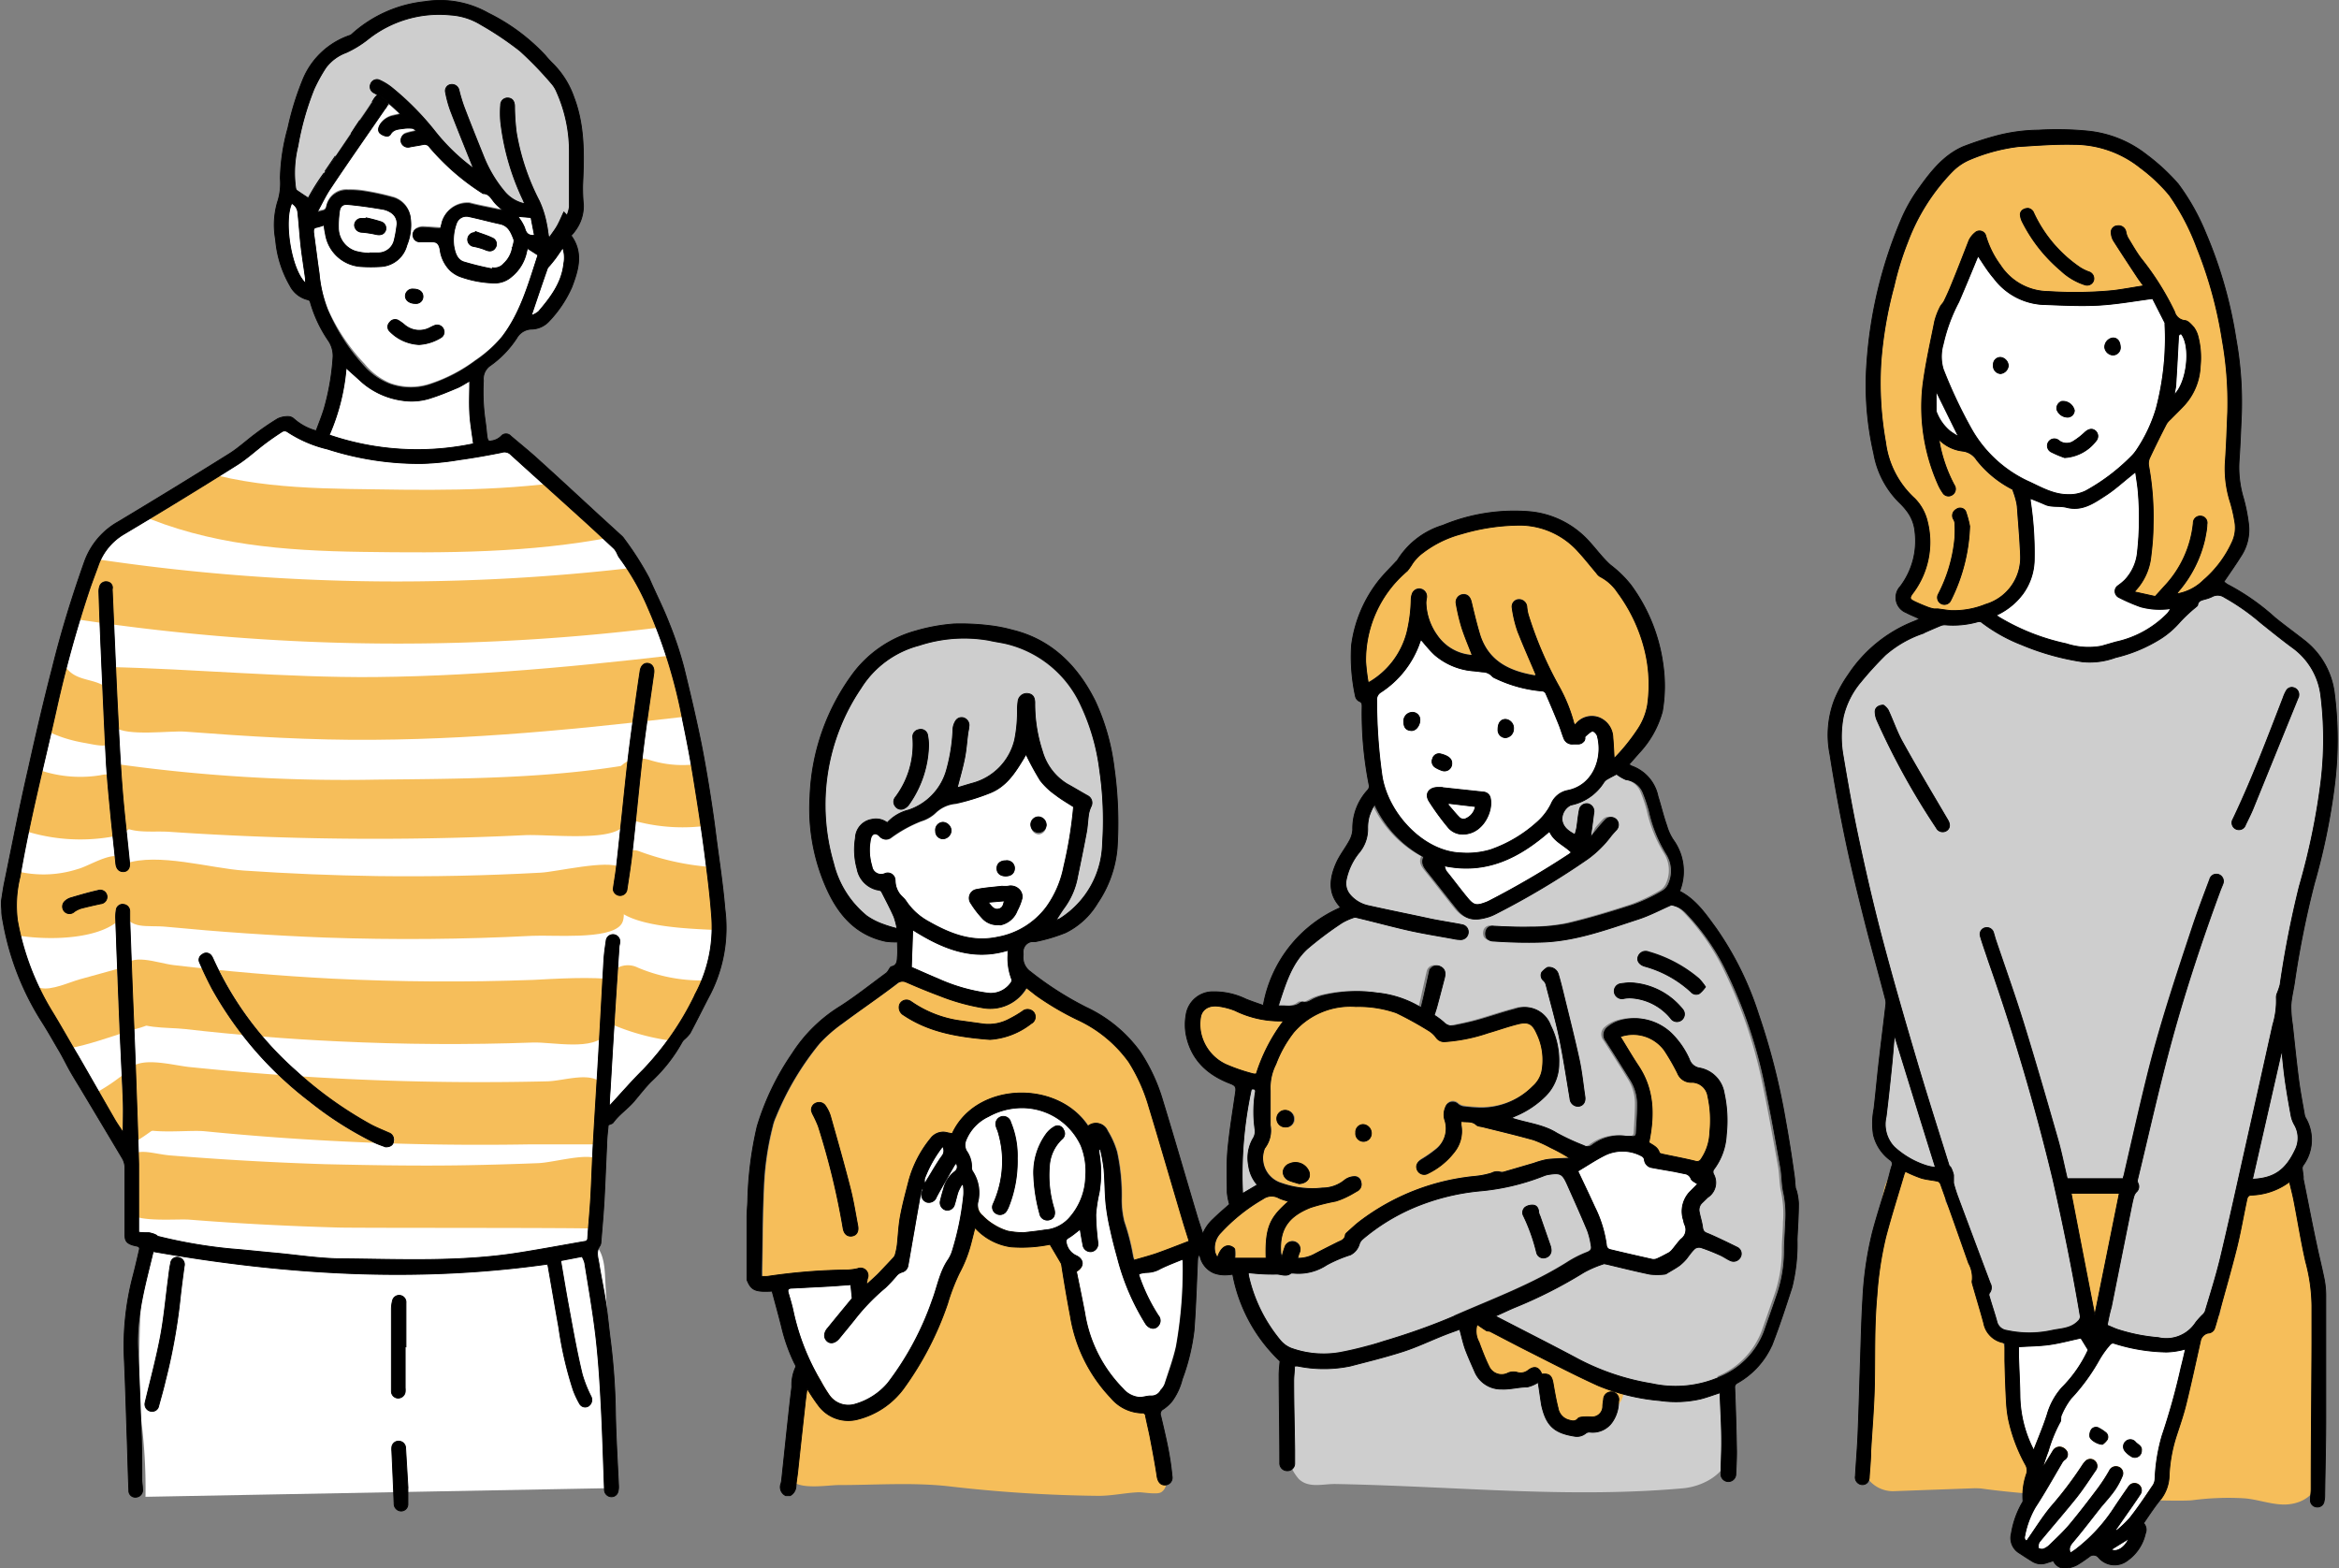 <svg xmlns="http://www.w3.org/2000/svg" xmlns:xlink="http://www.w3.org/1999/xlink" width="267" height="179" viewBox="0 0 267 179"><rect x="0" y="0" width="267" height="179" fill="#808080" stroke="none"/><defs><style>.a{fill:none;}.b{fill:#fff;}.c{clip-path:url(#a);}.d{fill:#f6be5a;}.e{fill:#cecece;}.f,.g,.h{stroke:#000;stroke-miterlimit:10;}.f,.g{stroke-linecap:round;}.f{stroke-width:0.1px;}.g{stroke-width:0.1px;}.h{stroke-width:0.1px;}</style><clipPath id="a"><path class="a" d="M15.8,140.64v-2.12c0-1.88,0-3.77,0-5.66-.09-3.44-.22-6.88-.34-10.32s-.26-6.59-.39-9.89c-.1-2.57-.19-5.14-.29-7.72,0-.3,0-.61,0-.92a.77.77,0,0,0-.68-.79.72.72,0,0,0-.86.63,4.76,4.76,0,0,0-.06,1c.14,3.83.28,7.66.44,11.49.12,3.07.29,6.13.41,9.19.05,1.25,0,2.5,0,3.72-.28-.43-.62-.91-.92-1.41-1.41-2.44-2.8-4.89-4.21-7.33-1-1.66-1.92-3.33-2.94-5a30.2,30.2,0,0,1-4-10.47,13.58,13.58,0,0,1,.3-5C3.37,93.7,5,87.39,6.43,81a135.51,135.51,0,0,1,3.83-13.83c.3-.86.63-1.72.94-2.58a6.74,6.74,0,0,1,3-3.65q6.45-3.84,12.81-7.84c1.14-.71,2.14-1.64,3.21-2.45.65-.49,1.32-.95,2-1.39a.58.58,0,0,1,.54,0,14.24,14.24,0,0,0,4.62,2,34.15,34.15,0,0,0,10.76,1.65,31.17,31.17,0,0,0,4.29-.43c1.61-.22,3.23-.51,4.83-.83a1,1,0,0,1,1,.2c2.94,2.67,5.9,5.32,8.85,8,1,.92,2,1.85,3,2.79a2.3,2.3,0,0,1,.35.56,3.17,3.17,0,0,0,.21.41A27.81,27.81,0,0,1,74,69.45a58.86,58.86,0,0,1,3.94,12.82c.47,2.25.9,4.5,1.26,6.77.51,3.15,1,6.32,1.39,9.49.27,2.08.51,4.16.66,6.26a16.12,16.12,0,0,1-1.92,8.8,33.07,33.07,0,0,1-5.89,8.5c-1.31,1.3-2.53,2.71-3.86,4.15,0-.79.07-1.5.11-2.2.14-2.4.28-4.81.43-7.21.18-2.91.37-5.81.56-8.72,0-.16.06-.33.08-.5a.79.79,0,0,0-.66-.94.78.78,0,0,0-.89.72c-.11.75-.22,1.49-.26,2.24-.2,3.46-.38,6.92-.58,10.38s-.42,6.79-.61,10.19c-.13,2.17-.19,4.35-.31,6.52-.09,1.53-.24,3.06-.34,4.59a.36.36,0,0,1-.35.38c-2.48.43-5,.9-7.46,1.29-6.67,1.07-13.4.75-20.11.69-2.59,0-5.18-.42-7.78-.66-1.68-.15-3.35-.34-5-.47a56.26,56.26,0,0,1-8.27-1.41c-.13,0-.23-.15-.35-.2a3.5,3.5,0,0,0-.76-.23C16.61,140.65,16.22,140.66,15.8,140.64Zm-3-73.37a.67.67,0,0,0-.57-.83.75.75,0,0,0-.87.56,1.68,1.68,0,0,0-.08.59c.06,1.88.13,3.77.21,5.65.2,4.56.39,9.13.63,13.69.11,2,.32,4.06.51,6.09.18,1.86.4,3.71.58,5.57.06.59.37,1,.85.93s.78-.41.72-1c-.28-2.88-.63-5.76-.85-8.64-.24-3.1-.38-6.21-.54-9.32-.13-2.58-.23-5.17-.35-7.76ZM44,130.92c.56,0,.89-.23,1-.6a.8.8,0,0,0-.55-.94c-.69-.29-1.39-.56-2-.91a44.67,44.67,0,0,1-8.57-6.14,38,38,0,0,1-9.53-12.92A1.05,1.05,0,0,0,24,109a.7.7,0,0,0-.93,0,.68.68,0,0,0-.3.88c.46,1,.9,2,1.43,3a41.72,41.72,0,0,0,11.14,12.87,40.19,40.19,0,0,0,7.39,4.7C43.19,130.64,43.67,130.79,44,130.92Zm26-29.41a.79.79,0,0,0,1.56.09c.22-1.48.46-3,.62-4.45.43-3.81.77-7.62,1.22-11.42.36-3,.81-5.92,1.23-8.87.09-.63-.12-1-.63-1.13s-.84.25-.93.86c-.17,1.11-.33,2.23-.49,3.36-.29,2.13-.59,4.27-.85,6.41s-.48,4.39-.71,6.58c-.21,1.92-.4,3.84-.62,5.76C70.31,99.61,70.15,100.51,70,101.51Zm-57.79.87a.78.78,0,0,0-1-.77c-1.07.24-2.12.55-3.17.86a1.76,1.76,0,0,0-.62.39.83.83,0,0,0,0,1.16.8.8,0,0,0,1.11,0,2.91,2.91,0,0,1,.77-.38c.74-.19,1.48-.36,2.22-.52A.8.8,0,0,0,12.22,102.38Z"/></clipPath></defs><title>アートボード 1</title><path class="b" d="M17.92,140.86a327.3,327.3,0,0,0,47,.56,4.55,4.55,0,0,1,2.59.36c1.27.74,1.49,2.45,1.56,3.91.45,8.73,1,15.44,1.15,24.18l-53.61,1a62.11,62.11,0,0,0-.57-9.4C15.8,159.7,15.58,140.66,17.92,140.86Z"/><path class="b" d="M15.8,140.64v-2.12c0-1.88,0-3.77,0-5.66-.09-3.44-.22-6.88-.34-10.32s-.26-6.59-.39-9.89c-.1-2.57-.19-5.14-.29-7.72,0-.3,0-.61,0-.92a.77.77,0,0,0-.68-.79.72.72,0,0,0-.86.63,4.76,4.76,0,0,0-.06,1c.14,3.83.28,7.66.44,11.49.12,3.07.29,6.13.41,9.19.05,1.25,0,2.5,0,3.72-.28-.43-.62-.91-.92-1.41-1.41-2.44-2.8-4.89-4.21-7.33-1-1.66-1.92-3.33-2.94-5a30.2,30.2,0,0,1-4-10.47,13.58,13.58,0,0,1,.3-5C3.37,93.7,5,87.39,6.43,81a135.51,135.51,0,0,1,3.83-13.83c.3-.86.63-1.72.94-2.58a6.74,6.74,0,0,1,3-3.65q6.45-3.84,12.81-7.84c1.14-.71,2.14-1.64,3.21-2.45.65-.49,1.32-.95,2-1.39a.58.58,0,0,1,.54,0,14.24,14.24,0,0,0,4.62,2,34.15,34.15,0,0,0,10.76,1.65,31.17,31.17,0,0,0,4.29-.43c1.61-.22,3.23-.51,4.83-.83a1,1,0,0,1,1,.2c2.94,2.67,5.9,5.32,8.85,8,1,.92,2,1.85,3,2.79a2.3,2.3,0,0,1,.35.56,3.17,3.17,0,0,0,.21.41A27.81,27.81,0,0,1,74,69.45a58.86,58.86,0,0,1,3.94,12.82c.47,2.25.9,4.5,1.26,6.77.51,3.15,1,6.32,1.39,9.49.27,2.08.51,4.16.66,6.26a16.12,16.12,0,0,1-1.92,8.8,33.07,33.07,0,0,1-5.89,8.5c-1.31,1.3-2.53,2.71-3.86,4.15,0-.79.07-1.5.11-2.2.14-2.4.28-4.81.43-7.21.18-2.91.37-5.81.56-8.72,0-.16.06-.33.08-.5a.79.79,0,0,0-.66-.94.78.78,0,0,0-.89.72c-.11.75-.22,1.49-.26,2.24-.2,3.46-.38,6.92-.58,10.38s-.42,6.79-.61,10.19c-.13,2.17-.19,4.35-.31,6.52-.09,1.53-.24,3.06-.34,4.59a.36.36,0,0,1-.35.38c-2.48.43-5,.9-7.46,1.29-6.67,1.07-13.4.75-20.11.69-2.59,0-5.18-.42-7.78-.66-1.68-.15-3.35-.34-5-.47a56.26,56.26,0,0,1-8.27-1.41c-.13,0-.23-.15-.35-.2a3.5,3.5,0,0,0-.76-.23C16.61,140.65,16.22,140.66,15.8,140.64Zm-3-73.37a.67.67,0,0,0-.57-.83.75.75,0,0,0-.87.56,1.68,1.68,0,0,0-.08.59c.06,1.88.13,3.77.21,5.65.2,4.56.39,9.13.63,13.69.11,2,.32,4.06.51,6.09.18,1.86.4,3.71.58,5.57.06.59.37,1,.85.93s.78-.41.72-1c-.28-2.88-.63-5.76-.85-8.64-.24-3.1-.38-6.21-.54-9.32-.13-2.58-.23-5.17-.35-7.76ZM44,130.92c.56,0,.89-.23,1-.6a.8.8,0,0,0-.55-.94c-.69-.29-1.39-.56-2-.91a44.67,44.67,0,0,1-8.57-6.14,38,38,0,0,1-9.53-12.92A1.05,1.05,0,0,0,24,109a.7.7,0,0,0-.93,0,.68.68,0,0,0-.3.88c.46,1,.9,2,1.43,3a41.72,41.72,0,0,0,11.14,12.87,40.19,40.19,0,0,0,7.39,4.7C43.19,130.64,43.67,130.79,44,130.92Zm26-29.41a.79.79,0,0,0,1.56.09c.22-1.48.46-3,.62-4.45.43-3.81.77-7.62,1.22-11.42.36-3,.81-5.92,1.23-8.87.09-.63-.12-1-.63-1.13s-.84.25-.93.86c-.17,1.11-.33,2.23-.49,3.36-.29,2.13-.59,4.27-.85,6.41s-.48,4.39-.71,6.58c-.21,1.92-.4,3.84-.62,5.76C70.31,99.61,70.15,100.51,70,101.51Zm-57.79.87a.78.78,0,0,0-1-.77c-1.07.24-2.12.55-3.17.86a1.76,1.76,0,0,0-.62.39.83.83,0,0,0,0,1.16.8.8,0,0,0,1.11,0,2.91,2.91,0,0,1,.77-.38c.74-.19,1.48-.36,2.22-.52A.8.8,0,0,0,12.22,102.38Z"/><path class="b" d="M39.51,42,41.4,43.7a8.85,8.85,0,0,0,4.47,2,7,7,0,0,0,3.44-.31c1-.32,1.95-.72,2.9-1.12.47-.2.9-.5,1.41-.78,0,1.24-.06,2.43,0,3.62s.28,2.36.43,3.55a31.12,31.12,0,0,1-16.47-1A23.86,23.86,0,0,0,39.51,42Z"/><path class="b" d="M56.19,30.7a32.68,32.68,0,0,1-3.28-.8c-.79-.27-1-1.09-1.13-1.83a5.5,5.5,0,0,1,.3-2.57,1.21,1.21,0,0,1,1.3-.8c1.23.25,2.43.59,3.65.85,1,.2,1.3,1,1.6,1.77.1.25-.06.62-.12.93a3.23,3.23,0,0,1-1,1.85,1.4,1.4,0,0,1-1.29.47Zm-1.92-4.27-.05.13a.79.79,0,0,0-.16,1.57,7.17,7.17,0,0,1,1.3.37c.49.23.91.2,1.17-.2a.75.75,0,0,0-.32-1.13C55.59,26.87,54.92,26.68,54.27,26.43Z"/><path class="b" d="M42.17,28.92a7,7,0,0,1-1.61-.23A2.81,2.81,0,0,1,38.63,26a11.18,11.18,0,0,1,.11-1.83c.07-.59.35-.88.94-.83,1.35.12,2.69.32,4,.54a2.49,2.49,0,0,1,1.06.45,1.48,1.48,0,0,1,.56,1.47A13.53,13.53,0,0,1,45,27.45a1.87,1.87,0,0,1-1.91,1.42h-.87Zm-.38-4.05,0,.09h-.45a.78.78,0,0,0-.84.78.85.85,0,0,0,.85.79,11.66,11.66,0,0,1,1.57.24c.52.13.93,0,1.11-.43a.77.77,0,0,0-.5-1A17.22,17.22,0,0,0,41.79,24.87Z"/><path class="b" d="M60.65,36c.62-1.84,1.21-3.59,1.82-5.33.05-.17.22-.3.34-.45s.47-.56.68-.86.47-.67.75-1.09a3.44,3.44,0,0,1,.12,1.81c-.23,2.2-1.51,3.86-2.88,5.47A2.62,2.62,0,0,1,60.65,36Z"/><path class="b" d="M33.3,23.21A1.32,1.32,0,0,1,34,24.28c.14,1.24.21,2.5.35,3.75s.35,2.51.52,3.77c0,.18,0,.36.05.57C33.24,30.91,32.35,25.21,33.3,23.21Z"/><path class="b" d="M60.61,24.83l.4,2c-.06,0-.08.06-.11.06-.6,0-.85-.28-1-.86a5.15,5.15,0,0,0-.8-1.32Z"/><g class="c"><path class="d" d="M68.08,54.38C59.74,56,51.28,56,42.82,55.86c-8-.1-16.18-.2-23.63-3.45-4.17-1.83-7.76,4.38-3.52,6.23C23.85,62.22,32.46,62.87,41.3,63c9.59.14,19.15.14,28.6-1.69C74.44,60.42,72.58,53.51,68.08,54.38Z"/><path class="d" d="M78.49,64A232.45,232.45,0,0,1,8.23,63.4c-4.51-.73-6.37,6.19-1.81,6.93a243.82,243.82,0,0,0,73.9.63C84.88,70.3,83,63.38,78.49,64Z"/><path class="d" d="M82.3,74.16c-13.13,1.59-26.31,3-39.54,3.13-10.21.08-20.44-.93-30.58-1.15-.18,1.59-.52,5.74.89,6.85s6.35.4,8.05.53c7.2.55,14.42,1,21.64.93C56,84.36,69.18,82.91,82.3,81.32,86.83,80.77,86.87,73.61,82.3,74.16Z"/><path class="d" d="M72.17,87.76a4.6,4.6,0,0,0-.14-.51C62.6,88.9,52.47,88.9,42.89,89a187.7,187.7,0,0,1-30.15-1.86c-.37,1.69-.71,4.7.25,6.25,1.26,2,4.09,1.41,6.38,1.57q9.72.66,19.46.77,10.53.12,21.06-.39c2.43-.12,8.93.65,10.9-.71C72.09,93.73,72.57,89.77,72.17,87.76Z"/><path class="d" d="M71.27,99.61c.07-.29-.29-.47-.49-.6-1.38-.9-7.29.52-9.05.61q-9.31.51-18.66.39-7.62-.11-15.23-.63C24,99.12,18,97.3,14.31,98.59c-.09,1.6-.8,3.75-.3,5.32.74,2.32,2.72,1.66,5,1.89,6,.58,12.08,1,18.15,1.23q11.79.41,23.6-.2c2.32-.12,8.7.48,10.11-1.25C71.7,104.63,70.7,102.25,71.27,99.61Z"/><path class="d" d="M69.13,112.75c-.37-.86,1.63-.73.9-.89-2-.42-7.09-.11-9.14,0q-11.46.42-22.92-.14-9.1-.47-18.16-1.55c-1.95-.24-4.87-1.49-5.83.38-.59,1.16-.15,4.45.65,5.47,1.16,1.48,4.38,1.22,6.48,1.45q8.73,1,17.53,1.41,11.1.53,22.21.13c2.2-.07,7,1,8.32-1C69.87,116.91,69.85,114.44,69.13,112.75Z"/><path class="d" d="M69.24,124.54a3.53,3.53,0,0,0-.39-.69c-1.24-1.65-4.42-.46-6.37-.41q-9.65.23-19.28-.12-7.35-.27-14.67-.87c-2.3-.19-4.6-.41-6.89-.64-2.11-.22-6-1.39-7.1.55-.72,1.26-.3,5.31.71,6.08,1.52,1.17,6.21.51,8.12.7q8.18.81,16.38,1.19c6.85.33,13.71.42,20.57.31,2.11,0,7.63,0,7.63,0C69.48,129.8,70.07,126.53,69.24,124.54Z"/><path class="d" d="M67.93,132.39v-.2c-1.45-.46-4.83.52-6.48.59-2.77.11-5.53.19-8.3.24-5.34.09-10.68,0-16-.12q-8.87-.28-17.71-1c-2.33-.2-4.39-1.25-5.19,1.11-.36,1.07-.26,4.7.61,5.53,1,1,5.36.59,6.73.69,5.66.45,11.33.74,17,.9,2.57.07,29.35,0,29.34.14A64.25,64.25,0,0,0,67.93,132.39Z"/><path class="d" d="M12.48,78.8C11.11,77.27,8.61,78,7.42,76c-2.3-4-8.52-.45-6.23,3.54,1.78,3.1,4.94,4.64,8.36,5.25,2,.35,3.21.82,3.93-1.06a6.65,6.65,0,0,0-.77-4.61A3.25,3.25,0,0,0,12.48,78.8Z"/><path class="d" d="M15.82,91.05a3.65,3.65,0,0,0-4.37-2.55,14.4,14.4,0,0,1-8-1c-1.8-.72-3.93.86-4.37,2.56-.54,2.07.76,3.65,2.56,4.37a21,21,0,0,0,11.6,1A3.61,3.61,0,0,0,15.82,91.05Z"/><path class="d" d="M12.9,97.74c-1.26.13-3.07,1.22-4,1.46a12.78,12.78,0,0,1-7.12.22c-4.4-1.36-6.21,5.57-1.8,6.93,3.38,1,10.19,1.25,13.22-1,1.32-1,2.68-6.07.61-7.43A1.43,1.43,0,0,0,12.9,97.74Z"/><path class="d" d="M14.34,110.35l-5.22,1.44c-1.19.33-3.22,1.29-4.46,1-4.48-1-6.31,5.88-1.8,6.93,4.28,1,9.2-1.32,13.3-2.45C20.61,116,18.78,109.12,14.34,110.35Z"/><path class="d" d="M18.53,124.33c-.87-1.52-3.32-2.49-4.88-1.34a21.35,21.35,0,0,1-5.74,3.13,3.69,3.69,0,0,0-2.55,4.38A3.61,3.61,0,0,0,9.74,133a27.37,27.37,0,0,0,7.45-3.82A3.7,3.7,0,0,0,18.53,124.33Z"/><path class="d" d="M83.83,89.79c-.54-2-2.45-2.82-4.37-2.55a12.48,12.48,0,0,1-5.36-.5c-4.42-1.3-6.23,5.63-1.81,6.93a20.85,20.85,0,0,0,9,.5C83.2,93.89,84.28,91.51,83.83,89.79Z"/><path class="d" d="M81.55,99a30,30,0,0,1-8.63-1.84c-2.53-.92-3.79,4.47-2.87,6.12,1.45,2.58,8.81,2.73,11.51,2.88C86.17,106.45,86.14,99.29,81.55,99Z"/><path class="d" d="M81.55,111.86a18.55,18.55,0,0,1-8.74-1.4,2.54,2.54,0,0,0-3.68,2.29c-.43,4.1-1.63,3.16.15,3.94A26.21,26.21,0,0,0,81.56,119C86.14,118.73,86.16,111.57,81.55,111.86Z"/></g><path class="a" d="M34.39,28c-.14-1.25-.21-2.51-.35-3.75a1.32,1.32,0,0,0-.74-1.07c-.95,2-.06,7.7,1.66,9.16,0-.21,0-.39-.05-.57C34.74,30.54,34.54,29.29,34.39,28Z"/><path class="a" d="M47.42,34.64a.78.78,0,0,0,.86-.75c0-.53-.39-.86-1.11-.89a.81.81,0,0,0-.89.73C46.24,34.24,46.71,34.61,47.42,34.64Z"/><path class="a" d="M44.24,11.86a2.78,2.78,0,0,1-.37.58c.12-.18.26-.34.42-.55Z"/><path class="a" d="M47.84,39.33a5.37,5.37,0,0,0,2.37-.74.74.74,0,0,0,.3-1,.78.78,0,0,0-1-.39c-.16.06-.31.14-.46.21a2.59,2.59,0,0,1-3-.31,6.38,6.38,0,0,0-.67-.49.76.76,0,0,0-1,.24.7.7,0,0,0,0,1A5,5,0,0,0,47.84,39.33Z"/><path class="a" d="M41.55,13.05c.28-.42.57-.84.84-1.26,0,0,.07-.1.1-.16-.47.71-.94,1.41-1.42,2.11Z"/><path class="a" d="M39.84,15.53l.19-.27-1.75,2.55Z"/><path class="a" d="M37.08,19.58l-.11.16Z"/><path class="a" d="M80.57,98.53c-.43-3.17-.88-6.34-1.39-9.49-.36-2.27-.79-4.52-1.26-6.77A58.86,58.86,0,0,0,74,69.45a27.81,27.81,0,0,0-3.21-5.86,3.17,3.17,0,0,1-.21-.41,2.3,2.3,0,0,0-.35-.56c-1-.94-2-1.87-3-2.79-3-2.66-5.91-5.31-8.85-8a1,1,0,0,0-1-.2c-1.6.32-3.22.61-4.83.83a31.17,31.17,0,0,1-4.29.43,34.15,34.15,0,0,1-10.76-1.65,14.24,14.24,0,0,1-4.62-2,.58.58,0,0,0-.54,0c-.67.44-1.34.9-2,1.39-1.07.81-2.07,1.74-3.21,2.45q-6.36,4-12.81,7.84a6.74,6.74,0,0,0-3,3.65c-.31.86-.64,1.72-.94,2.58A135.51,135.51,0,0,0,6.43,81C5,87.39,3.37,93.7,2.21,100.12a13.58,13.58,0,0,0-.3,5,30.2,30.2,0,0,0,4,10.47c1,1.63,2,3.3,2.94,5,1.41,2.44,2.8,4.89,4.21,7.33.3.5.64,1,.92,1.41,0-1.22,0-2.47,0-3.72-.12-3.06-.29-6.12-.41-9.19-.16-3.83-.3-7.66-.44-11.49a4.76,4.76,0,0,1,.06-1,.72.72,0,0,1,.86-.63.77.77,0,0,1,.68.79c0,.31,0,.62,0,.92.1,2.58.19,5.15.29,7.72.13,3.3.27,6.59.39,9.89s.25,6.88.34,10.32c.05,1.89,0,3.78,0,5.66v2.12c.42,0,.81,0,1.18.06a3.5,3.5,0,0,1,.76.23c.12,0,.22.17.35.2a56.26,56.26,0,0,0,8.27,1.41c1.68.13,3.35.32,5,.47,2.6.24,5.19.64,7.78.66,6.71.06,13.44.38,20.11-.69,2.49-.39,5-.86,7.46-1.29a.36.36,0,0,0,.35-.38c.1-1.53.25-3.06.34-4.59.12-2.17.18-4.35.31-6.52.19-3.4.41-6.8.61-10.19s.38-6.92.58-10.38c0-.75.15-1.49.26-2.24a.78.78,0,0,1,.89-.72.79.79,0,0,1,.66.94c0,.17-.07.34-.08.5-.19,2.91-.38,5.81-.56,8.72-.15,2.4-.29,4.81-.43,7.21,0,.7-.07,1.41-.11,2.2,1.33-1.44,2.55-2.85,3.86-4.15a33.07,33.07,0,0,0,5.89-8.5,16.12,16.12,0,0,0,1.92-8.8C81.08,102.69,80.84,100.61,80.57,98.53Z"/><path class="a" d="M63.49,29.38c-.21.3-.45.58-.68.86s-.29.28-.34.45c-.61,1.74-1.2,3.49-1.82,5.33a2.62,2.62,0,0,0,.83-.45c1.37-1.61,2.65-3.27,2.88-5.47a3.44,3.44,0,0,0-.12-1.81C64,28.71,63.73,29.06,63.49,29.38Z"/><path class="a" d="M59.88,26c.17.58.42.88,1,.86,0,0,.05,0,.11-.06-.14-.68-.28-1.38-.4-2l-1.53-.13A5.15,5.15,0,0,1,59.88,26Z"/><path class="a" d="M54.07,50.64c-.15-1.19-.36-2.37-.43-3.55s0-2.38,0-3.62c-.51.28-.94.58-1.41.78-1,.4-1.92.8-2.9,1.12a7,7,0,0,1-3.44.31,8.85,8.85,0,0,1-4.47-2L39.51,42a23.86,23.86,0,0,1-1.91,7.69A31.12,31.12,0,0,0,54.07,50.64Z"/><path class="a" d="M42.17,28.92v-.05h.87A1.87,1.87,0,0,0,45,27.45a13.53,13.53,0,0,0,.37-1.65,1.48,1.48,0,0,0-.56-1.47,2.49,2.49,0,0,0-1.06-.45c-1.34-.22-2.68-.42-4-.54-.59-.05-.87.24-.94.83A11.18,11.18,0,0,0,38.63,26a2.81,2.81,0,0,0,1.93,2.69A7,7,0,0,0,42.17,28.92Z"/><path class="a" d="M57,25.55c-1.22-.26-2.42-.6-3.65-.85a1.21,1.21,0,0,0-1.3.8,5.5,5.5,0,0,0-.3,2.57c.15.74.34,1.56,1.13,1.83a32.68,32.68,0,0,0,3.28.8v-.13a1.4,1.4,0,0,0,1.29-.47,3.23,3.23,0,0,0,1-1.85c.06-.31.22-.68.12-.93C58.33,26.54,58,25.75,57,25.55Z"/><path class="e" d="M43.19,10.82c-.16-.09-.31-.2-.48-.28a.77.77,0,0,1-.38-1,.75.75,0,0,1,1-.45,6.46,6.46,0,0,1,1.4.85,31.93,31.93,0,0,1,4.94,5,22.87,22.87,0,0,0,4.42,4.26c-.87-2.17-1.75-4.33-2.59-6.51a13.06,13.06,0,0,1-.61-2.2.72.72,0,0,1,.65-.89.83.83,0,0,1,.89.69A18.62,18.62,0,0,0,53,12.14c.71,1.87,1.46,3.73,2.21,5.59a14.64,14.64,0,0,0,2.42,4.1,4.09,4.09,0,0,0,2.32,1.4c-.09-.2-.14-.35-.21-.5a28.06,28.06,0,0,1-2.54-8.92,11.79,11.79,0,0,1,0-1.88.78.78,0,0,1,.9-.77c.45.05.66.42.68.93a25.25,25.25,0,0,0,.2,3,26.57,26.57,0,0,0,2.61,7.8,10.94,10.94,0,0,1,.83,2.6c.11.48.16,1,.24,1.47l.13.06c.3-.45.63-.88.9-1.35s.46-1,.71-1.5c.16.17.25.26.36.39a4.07,4.07,0,0,0,.28-1c0-2.09,0-4.17,0-6.26a16.64,16.64,0,0,0-1.47-6.85,3.48,3.48,0,0,0-.62-1,40.42,40.42,0,0,0-3.58-3.7,36.49,36.49,0,0,0-4.47-3,7.5,7.5,0,0,0-3.47-1.1A13.05,13.05,0,0,0,42,4.48,12,12,0,0,1,39.52,6a5.11,5.11,0,0,0-2.31,1.76,18.29,18.29,0,0,0-1.35,2.45A32.09,32.09,0,0,0,34,16.69a12.57,12.57,0,0,0-.37,4.69c0,.11.05.26.12.31.47.33.95.64,1.39.93A23.61,23.61,0,0,1,37,19.74l.11-.16c.4-.6.81-1.21,1.2-1.77L40,15.26c.35-.5.7-1,1-1.52.48-.7,1-1.4,1.42-2.11C42.67,11.33,42.88,10.94,43.19,10.82Z"/><path class="b" d="M44.53,43.72a7,7,0,0,0,4.75,0,18,18,0,0,0,5-2.63,14.73,14.73,0,0,0,3-2.67c2.21-2.79,3.08-6.15,4.16-9.45l-1.2-.77-.1.39a4.9,4.9,0,0,1-1.69,2.82,2.91,2.91,0,0,1-1.92.75,12.4,12.4,0,0,1-4-.74,3.53,3.53,0,0,1-1.11-.7,4.06,4.06,0,0,1-1.16-2.44c-.12-.63-.3-.82-1-.83-.41,0-.82,0-1.24,0a.75.75,0,0,1-.82-.57.74.74,0,0,1,.44-.91,1.46,1.46,0,0,1,.57-.15c.69,0,1.37.08,2.11.12l.19-.76a3,3,0,0,1,3.11-2.08c1.06.28,2.15.47,3.23.7l.62.09c-.39-.37-.7-.64-1-.94s-.61-1-1.28-1c0,0-.08,0-.12-.07a26.63,26.63,0,0,1-6-5.23.69.69,0,0,0-.74-.3c-.49.11-1,.17-1.49.27a.81.81,0,0,1-1-.5.78.78,0,0,1,.55-1c.35-.12.73-.19,1.21-.3-.22-.15-.35-.31-.49-.32a4,4,0,0,0-.91,0c-.59.1-1.24.05-1.61.7a.48.48,0,0,1-.42.2,1.49,1.49,0,0,1-.78-.36c-.27-.3-.13-.67.07-1a2.34,2.34,0,0,1,1.47-.94l.86-.2c-.53-.45-1-.93-1.49-1.36a.51.51,0,0,1,0,.22l0,0c-.16.21-.3.37-.42.55-2.06,3-4.14,6-6.17,9-.58.85-1,1.79-1.51,2.69l.1.08c.31-.19.8,0,.94-.56a2.33,2.33,0,0,1,2.49-1.92,10.11,10.11,0,0,1,1.74.11,29.29,29.29,0,0,1,3.49.76,2.78,2.78,0,0,1,1.89,2.24,6,6,0,0,1-.4,3.1,3.25,3.25,0,0,1-3,2.44,18,18,0,0,1-2.2,0,4.39,4.39,0,0,1-4.08-3.66c-.06-.34-.1-.69-.15-1.08a6.62,6.62,0,0,1-.84.26c-.38.06-.42.26-.38.58.22,1.58.41,3.16.64,4.73a14.87,14.87,0,0,0,1,4.22,22.63,22.63,0,0,0,4.18,6.23A7.58,7.58,0,0,0,44.53,43.72ZM47.17,33c.72,0,1.13.36,1.11.89a.78.78,0,0,1-.86.75c-.71,0-1.18-.4-1.14-.91A.81.81,0,0,1,47.17,33Zm-2.73,3.85a.76.76,0,0,1,1-.24,6.38,6.38,0,0,1,.67.49,2.59,2.59,0,0,0,3,.31c.15-.07.3-.15.46-.21a.78.78,0,0,1,1,.39.74.74,0,0,1-.3,1,5.37,5.37,0,0,1-2.37.74,5,5,0,0,1-3.36-1.52A.7.7,0,0,1,44.44,36.85Z"/><path class="f" d="M17.45,161.11a.81.81,0,0,1-.88-1c.59-2.51,1.27-5,1.75-7.54.41-2.16.6-4.37.89-6.55.08-.61.14-1.22.27-1.81a.74.74,0,0,1,1-.64.81.81,0,0,1,.54,1c-.18,1.35-.36,2.7-.5,4.06a65.91,65.91,0,0,1-1.65,9c-.23,1-.5,1.92-.76,2.88A.74.74,0,0,1,17.45,161.11Z"/><path class="f" d="M46.25,153.7v4.74a2.36,2.36,0,0,1,0,.46.81.81,0,0,1-.84.7.78.78,0,0,1-.73-.8q0-4.7,0-9.38a3.91,3.91,0,0,1,.12-.91.78.78,0,0,1,.88-.63.79.79,0,0,1,.66.86c0,1.66,0,3.31,0,5Z"/><path class="f" d="M46.56,169.85c0,.63,0,1.25,0,1.88a.77.77,0,0,1-.81.76.82.82,0,0,1-.76-.83q-.12-3-.26-6a2.37,2.37,0,0,1,0-.46.77.77,0,0,1,.84-.68.79.79,0,0,1,.73.79l.27,4.54Z"/><path class="f" d="M12.81,67.27l.24,5.51c.12,2.59.22,5.18.35,7.76.16,3.11.3,6.22.54,9.32.22,2.88.57,5.76.85,8.64.06.61-.22,1-.72,1s-.79-.34-.85-.93c-.18-1.86-.4-3.71-.58-5.57-.19-2-.4-4.06-.51-6.09-.24-4.56-.43-9.13-.63-13.69-.08-1.88-.15-3.77-.21-5.65a1.68,1.68,0,0,1,.08-.59.75.75,0,0,1,.87-.56A.67.67,0,0,1,12.81,67.27Z"/><path class="f" d="M44,130.92c-.33-.13-.81-.28-1.26-.5a40.19,40.19,0,0,1-7.39-4.7,41.72,41.72,0,0,1-11.14-12.87c-.53-1-1-2-1.43-3a.68.68,0,0,1,.3-.88.7.7,0,0,1,.93,0,1.05,1.05,0,0,1,.25.37,38,38,0,0,0,9.53,12.92,44.67,44.67,0,0,0,8.57,6.14c.66.35,1.36.62,2,.91a.8.8,0,0,1,.55.94C44.89,130.69,44.56,130.94,44,130.92Z"/><path class="f" d="M70,101.51c.14-1,.3-1.9.4-2.81.22-1.92.41-3.84.62-5.76.23-2.19.45-4.39.71-6.58s.56-4.28.85-6.41c.16-1.13.32-2.25.49-3.36.09-.61.48-.94.93-.86s.72.5.63,1.13c-.42,3-.87,5.91-1.23,8.87-.45,3.8-.79,7.61-1.22,11.42-.16,1.49-.4,3-.62,4.45a.79.79,0,0,1-1.56-.09Z"/><path class="f" d="M12.22,102.38a.8.8,0,0,1-.74.79c-.74.16-1.48.33-2.22.52a2.91,2.91,0,0,0-.77.38.8.8,0,0,1-1.11,0,.83.83,0,0,1,0-1.16,1.76,1.76,0,0,1,.62-.39c1.05-.31,2.1-.62,3.17-.86A.78.78,0,0,1,12.22,102.38Z"/><path class="f" d="M47.84,39.33a5,5,0,0,1-3.36-1.52.7.7,0,0,1,0-1,.75.75,0,0,1,1-.23,5.14,5.14,0,0,1,.67.48,2.59,2.59,0,0,0,3,.31c.15-.07.3-.15.46-.21a.78.78,0,0,1,1,.39.74.74,0,0,1-.3,1A5.37,5.37,0,0,1,47.84,39.33Z"/><path class="f" d="M47.42,34.64c-.71,0-1.18-.4-1.14-.91a.81.81,0,0,1,.89-.73c.72,0,1.13.36,1.11.89A.78.78,0,0,1,47.42,34.64Z"/><path class="f" d="M54.27,26.43c.65.25,1.32.44,1.94.74a.75.75,0,0,1,.32,1.13c-.26.4-.68.43-1.17.2a7.17,7.17,0,0,0-1.3-.37.79.79,0,0,1,.16-1.57Z"/><path class="f" d="M41.79,24.87a17.22,17.22,0,0,1,1.71.45.77.77,0,0,1,.5,1c-.18.44-.59.56-1.11.43a11.66,11.66,0,0,0-1.57-.24.85.85,0,0,1-.85-.79.78.78,0,0,1,.84-.78h.45Z"/><path class="f" d="M44.3,11.43a.71.71,0,0,0-.6-.6,1.05,1.05,0,0,0-.5,0h0a7.31,7.31,0,0,1,1.1.82A.72.72,0,0,0,44.3,11.43Z"/><path class="f" d="M82.75,103.79c-.25-3-.72-5.93-1.09-8.89s-1.15-7.82-1.77-10.75c-.55-2.64-1.17-5.26-1.81-7.88a42,42,0,0,0-1.74-5.22c-.67-1.72-1.52-3.37-2.25-5.07a34.59,34.59,0,0,0-2.82-4.43,1.74,1.74,0,0,0-.3-.36l-2.55-2.33c-2.27-2.09-4.53-4.19-6.81-6.25-1.08-1-2.21-1.9-3.31-2.84a.72.72,0,0,0-1.07,0,1.91,1.91,0,0,1-1.11.56c-.63.19-.46-.39-.74-2.32a23.19,23.19,0,0,1-.2-4.56,1.85,1.85,0,0,1,.69-1.65A11.61,11.61,0,0,0,59,38.57a2,2,0,0,1,1.63-1,2.77,2.77,0,0,0,2-.86,13.57,13.57,0,0,0,2.65-3.95c.73-1.93,1.34-3.92-.09-5.87a4.65,4.65,0,0,0,.49-.59,4.75,4.75,0,0,0,.92-2.9,19.57,19.57,0,0,1-.09-2.3c.16-3.39.24-6.74-1-10a10.06,10.06,0,0,0-2.34-3.77,12,12,0,0,1-.92-1A22.39,22.39,0,0,0,55.74,1.5,11.18,11.18,0,0,0,48.47.19a14.67,14.67,0,0,0-8.29,3.7.66.66,0,0,1-.29.17,8.87,8.87,0,0,0-5.34,5.09,32.8,32.8,0,0,0-1.68,5.46A23,23,0,0,0,32,20.36a6.81,6.81,0,0,1-.33,2.75,9.29,9.29,0,0,0-.21,4.23,12.61,12.61,0,0,0,1.66,5.3,3.08,3.08,0,0,0,2,1.57c.11,0,.27.13.29.23A15,15,0,0,0,37.5,38.9a3.09,3.09,0,0,1,.51,2,27.8,27.8,0,0,1-1,5.73c-.26.86-.6,1.69-.92,2.55a6.31,6.31,0,0,1-2.53-1.36,1,1,0,0,0-.65-.27,2.75,2.75,0,0,0-1.19.24,29.81,29.81,0,0,0-2.57,1.75c-1,.74-1.94,1.62-3,2.28q-6.32,3.95-12.69,7.77a8.49,8.49,0,0,0-3.82,4.55C8.24,68.09,7,72.09,6,76.15,5,80,4.1,83.88,3.24,87.76c-1,4.31-1.83,8.64-2.73,13-.13.61-.21,1.23-.31,1.84s0,1,0,1.44.1.9.18,1.34a31.38,31.38,0,0,0,4.4,11.26c.7,1.09,1.33,2.23,2,3.36.38.65.71,1.32,1.08,2s.9,1.53,1.36,2.29q2.4,4,4.78,8a2.22,2.22,0,0,1,.26.91q0,3.76,0,7.52c0,.82,0,1.26,1.32,1.52.35.07.39.21.31.5-.23,1-.44,1.92-.69,2.88a31.33,31.33,0,0,0-1,9.69c.14,3.12.22,6.23.33,9.35.06,1.82.1,3.65.18,5.47a.73.73,0,0,0,.82.78.8.8,0,0,0,.74-.93c0-.33-.07-.67-.08-1,0-2.1,0-4.2-.11-6.3-.09-2.85-.2-5.7-.35-8.55-.21-3.92.9-7.63,1.76-11.26,14.94,2.63,29.9,3.57,45,1.44a1.1,1.1,0,0,1,.08.24c.41,2.35.81,4.7,1.22,7a41.87,41.87,0,0,0,1.65,7.15,10.22,10.22,0,0,0,.74,1.57.72.72,0,0,0,1,.24.85.85,0,0,0,.28-1.1,14.6,14.6,0,0,1-1-2.52c-.61-2.52-1.06-5.08-1.53-7.63-.33-1.77-.62-3.55-.93-5.35l2.44-.47a3,3,0,0,1,.31.73c.44,2.75.92,5.49,1.25,8.25.29,2.46.46,4.94.59,7.42.19,3.41.28,6.83.41,10.24a.8.8,0,0,0,.67.77.75.75,0,0,0,.87-.57,2,2,0,0,0,.07-.59c-.13-2.87-.31-5.72-.36-8.59a74.52,74.52,0,0,0-.55-7.9c-.2-1.52-.33-3-.56-4.55s-.53-2.89-.76-4.34c-.1-.68-.38-1.39.07-2.05a.93.93,0,0,0,.14-.36c.13-1.62.28-3.23.37-4.86.12-2.12.19-4.25.3-6.38,0-.76.11-1.52.17-2.23.23-.11.47-.15.57-.29.68-.94,1.66-1.57,2.4-2.45s1.23-1.52,1.91-2.22a17.92,17.92,0,0,0,3.54-4.5,1.26,1.26,0,0,1,.25-.31,4.45,4.45,0,0,0,.67-.71c.81-1.52,1.56-3.06,2.36-4.57A16.68,16.68,0,0,0,82.75,103.79ZM64.36,30.1c-.23,2.2-1.51,3.86-2.88,5.47a2.62,2.62,0,0,1-.83.45c.62-1.84,1.21-3.59,1.82-5.33.05-.17.22-.3.34-.45s.47-.56.68-.86.47-.67.75-1.09A3.44,3.44,0,0,1,64.36,30.1ZM33.3,23.21A1.32,1.32,0,0,1,34,24.28c.14,1.24.21,2.5.35,3.75s.35,2.51.52,3.77c0,.18,0,.36.05.57C33.24,30.91,32.35,25.21,33.3,23.21Zm4.13,12.27a14.87,14.87,0,0,1-1-4.22c-.23-1.57-.42-3.15-.64-4.73,0-.32,0-.52.38-.58a6.62,6.62,0,0,0,.84-.26c0,.39.09.74.15,1.08a4.39,4.39,0,0,0,4.08,3.66,18,18,0,0,0,2.2,0,3.25,3.25,0,0,0,3-2.44,6,6,0,0,0,.4-3.1A2.78,2.78,0,0,0,45,22.63a29.29,29.29,0,0,0-3.49-.76,10.11,10.11,0,0,0-1.74-.11,2.33,2.33,0,0,0-2.49,1.92c-.14.51-.63.37-.94.56l-.1-.08c.5-.9.93-1.84,1.51-2.69,2-3,4.11-6,6.17-9a2.78,2.78,0,0,0,.37-.58l-1.42-.72-.33.49c0,.06-.07.11-.1.16-.27.42-.56.84-.84,1.26l-.48.69c-.35.51-.69,1-1,1.52l-.19.27-1.56,2.28c-.41.59-.81,1.17-1.2,1.77l-.11.16c-.63,1-1.24,1.91-1.81,2.88-.44-.29-.92-.6-1.39-.93-.07-.05-.1-.2-.12-.31A12.57,12.57,0,0,1,34,16.69a32.09,32.09,0,0,1,1.84-6.52,18.29,18.29,0,0,1,1.35-2.45A5.11,5.11,0,0,1,39.52,6,12,12,0,0,0,42,4.48a13.05,13.05,0,0,1,9.42-2.77,7.5,7.5,0,0,1,3.47,1.1,36.49,36.49,0,0,1,4.47,3,40.42,40.42,0,0,1,3.58,3.7,3.48,3.48,0,0,1,.62,1A16.64,16.64,0,0,1,65,17.34c0,2.09,0,4.17,0,6.26a4.07,4.07,0,0,1-.28,1c-.11-.13-.2-.22-.36-.39-.25.53-.44,1-.71,1.5s-.6.9-.9,1.35L62.61,27c-.08-.49-.13-1-.24-1.47a10.94,10.94,0,0,0-.83-2.6,26.57,26.57,0,0,1-2.61-7.8,25.25,25.25,0,0,1-.2-3c0-.51-.23-.88-.68-.93a.78.78,0,0,0-.9.77,11.79,11.79,0,0,0,0,1.88,28.06,28.06,0,0,0,2.54,8.92c.07.15.12.3.21.5a4.09,4.09,0,0,1-2.32-1.4,14.64,14.64,0,0,1-2.42-4.1c-.75-1.86-1.5-3.72-2.21-5.59a18.62,18.62,0,0,1-.55-1.84.83.83,0,0,0-.89-.69.72.72,0,0,0-.65.89,13.06,13.06,0,0,0,.61,2.2c.84,2.18,1.72,4.34,2.59,6.51A22.87,22.87,0,0,1,49.65,15a31.93,31.93,0,0,0-4.94-5,6.46,6.46,0,0,0-1.4-.85.75.75,0,0,0-1,.45.77.77,0,0,0,.38,1c.17.08.32.19.48.28h0a1.05,1.05,0,0,1,.5,0,.71.71,0,0,1,.6.6.72.72,0,0,1,0,.21c.49.43,1,.91,1.49,1.36l-.86.2a2.34,2.34,0,0,0-1.47.94c-.2.31-.34.68-.07,1a1.49,1.49,0,0,0,.78.36.48.48,0,0,0,.42-.2c.37-.65,1-.6,1.61-.7a4,4,0,0,1,.91,0c.14,0,.27.17.49.32-.48.11-.86.18-1.21.3a.78.78,0,0,0-.55,1,.81.81,0,0,0,1,.5c.5-.1,1-.16,1.49-.27a.69.69,0,0,1,.74.3,26.63,26.63,0,0,0,6,5.23s.08.07.12.07c.67,0,.91.56,1.28,1s.6.57,1,.94l-.62-.09c-1.08-.23-2.17-.42-3.23-.7a3,3,0,0,0-3.11,2.08l-.19.76c-.74,0-1.42-.1-2.11-.12a1.46,1.46,0,0,0-.57.15.74.74,0,0,0-.44.91.75.75,0,0,0,.82.57c.42,0,.83,0,1.24,0,.66,0,.84.2,1,.83a4.06,4.06,0,0,0,1.16,2.44,3.53,3.53,0,0,0,1.11.7,12.4,12.4,0,0,0,4,.74,2.91,2.91,0,0,0,1.92-.75,4.9,4.9,0,0,0,1.69-2.82l.1-.39,1.2.77c-1.08,3.3-2,6.66-4.16,9.45a14.73,14.73,0,0,1-3,2.67,18,18,0,0,1-5,2.63,7,7,0,0,1-4.75,0,7.58,7.58,0,0,1-2.92-2A22.63,22.63,0,0,1,37.43,35.48ZM38.63,26a11.18,11.18,0,0,1,.11-1.83c.07-.59.35-.88.94-.83,1.35.12,2.69.32,4,.54a2.49,2.49,0,0,1,1.06.45,1.48,1.48,0,0,1,.56,1.47A13.53,13.53,0,0,1,45,27.45a1.87,1.87,0,0,1-1.91,1.42h-.87v.05a7,7,0,0,1-1.61-.23A2.81,2.81,0,0,1,38.63,26ZM61,26.82c-.06,0-.08.06-.11.06-.6,0-.85-.28-1-.86a5.15,5.15,0,0,0-.8-1.32l1.53.13C60.73,25.44,60.87,26.14,61,26.82Zm-2.5,1.43a3.23,3.23,0,0,1-1,1.85,1.4,1.4,0,0,1-1.29.47v.13a32.68,32.68,0,0,1-3.28-.8c-.79-.27-1-1.09-1.13-1.83a5.5,5.5,0,0,1,.3-2.57,1.21,1.21,0,0,1,1.3-.8c1.23.25,2.43.59,3.65.85,1,.2,1.3,1,1.6,1.77C58.73,27.57,58.57,27.94,58.51,28.25ZM39.51,42,41.4,43.7a8.85,8.85,0,0,0,4.47,2,7,7,0,0,0,3.44-.31c1-.32,1.95-.72,2.9-1.12.47-.2.9-.5,1.41-.78,0,1.24-.06,2.43,0,3.62s.28,2.36.43,3.55a31.12,31.12,0,0,1-16.47-1A23.86,23.86,0,0,0,39.51,42Zm39.8,71.62a33.07,33.07,0,0,1-5.89,8.5c-1.31,1.3-2.53,2.71-3.86,4.15,0-.79.07-1.5.11-2.2.14-2.4.28-4.81.43-7.21.18-2.91.37-5.81.56-8.72,0-.16.06-.33.08-.5a.79.79,0,0,0-.66-.94.78.78,0,0,0-.89.72c-.11.75-.22,1.49-.26,2.24-.2,3.46-.38,6.92-.58,10.38s-.42,6.79-.61,10.19c-.13,2.17-.19,4.35-.31,6.52-.09,1.53-.24,3.06-.34,4.59a.36.36,0,0,1-.35.38c-2.48.43-5,.9-7.46,1.29-6.67,1.07-13.4.75-20.11.69-2.59,0-5.18-.42-7.78-.66-1.68-.15-3.35-.34-5-.47a56.26,56.26,0,0,1-8.27-1.41c-.13,0-.23-.15-.35-.2a3.5,3.5,0,0,0-.76-.23c-.37,0-.76,0-1.18-.06v-2.12c0-1.88,0-3.77,0-5.66-.09-3.44-.22-6.88-.34-10.32s-.26-6.59-.39-9.89c-.1-2.57-.19-5.14-.29-7.72,0-.3,0-.61,0-.92a.77.77,0,0,0-.68-.79.72.72,0,0,0-.86.63,4.76,4.76,0,0,0-.06,1c.14,3.83.28,7.66.44,11.49.12,3.07.29,6.13.41,9.19.05,1.25,0,2.5,0,3.72-.28-.43-.62-.91-.92-1.41-1.41-2.44-2.8-4.89-4.21-7.33-1-1.66-1.92-3.33-2.94-5a30.2,30.2,0,0,1-4-10.47,13.58,13.58,0,0,1,.3-5C3.37,93.7,5,87.39,6.43,81a135.51,135.51,0,0,1,3.83-13.83c.3-.86.63-1.72.94-2.58a6.74,6.74,0,0,1,3-3.65q6.45-3.84,12.81-7.84c1.14-.71,2.14-1.64,3.21-2.45.65-.49,1.32-.95,2-1.39a.58.58,0,0,1,.54,0,14.24,14.24,0,0,0,4.62,2,34.15,34.15,0,0,0,10.76,1.65,31.17,31.17,0,0,0,4.29-.43c1.61-.22,3.23-.51,4.83-.83a1,1,0,0,1,1,.2c2.94,2.67,5.9,5.32,8.85,8,1,.92,2,1.85,3,2.79a2.3,2.3,0,0,1,.35.56,3.17,3.17,0,0,0,.21.41A27.81,27.81,0,0,1,74,69.45a58.86,58.86,0,0,1,3.94,12.82c.47,2.25.9,4.5,1.26,6.77.51,3.15,1,6.32,1.39,9.49.27,2.08.51,4.16.66,6.26A16.12,16.12,0,0,1,79.31,113.59Z"/><path class="f" d="M43.19,10.82c-.31.12-.52.51-.7.81l.33-.49,1.42.72a.51.51,0,0,0,0-.22A7.31,7.31,0,0,0,43.19,10.82Z"/><path class="f" d="M37,19.74a23.61,23.61,0,0,0-1.81,2.88C35.73,21.65,36.34,20.69,37,19.74Z"/><path class="f" d="M41.07,13.74c-.34.51-.69,1-1,1.52C40.38,14.76,40.72,14.25,41.07,13.74Z"/><path class="f" d="M38.28,17.81c-.39.56-.8,1.17-1.2,1.77C37.47,19,37.87,18.4,38.28,17.81Z"/><path class="d" d="M231.66,164.43c-1.5-2.59-1.47-5.06-2-7.9a21.11,21.11,0,0,0-2.17-5.67c-2.15-4.47-3.06-9.37-5.42-13.75.41-4.14-6-5.69-7-1.34-2.22,10.17-2.17,20.52-2.59,30.88a3.61,3.61,0,0,0,3.58,3.58l12.45-.45A3.62,3.62,0,0,0,231.66,164.43Z"/><path class="d" d="M264.32,159.58c.05-2.32-.15-4.68-.14-6.85,0-4.16.48-8.75-1.34-12.59a2.81,2.81,0,0,0,.17-3.3c-.82-2.4-3.62-4.11-5.67-1.57-.21.27-.4.52-.58.77h0v0a6.91,6.91,0,0,0-1,2.17,3.75,3.75,0,0,0-.1,1.64c-.29,1.4-.52,2.82-.83,4.29s-.79,2.89-1.13,4.35c-.56,2.38,0,1.1-1.08,2.37-1.32,1.6-1.94,2.16-2.23,4.32,0,.24-.06.47-.09.71a3.29,3.29,0,0,0-1,1.66c-.74,3.1-26.5,7.92-27.44,11-.63,2,26.13,3,28.4,2.71a31.43,31.43,0,0,1,5.9-.22c1.59.11,3.33.81,4.93.7,2.72-.2,4.13-2.28,4-4.88S264.6,162,264.32,159.58Z"/><path class="e" d="M240.54,151.28c.13-.68.27-1.39.41-2.11q1.16-5.73,2.3-11.47c.08-.39.16-.78.27-1.16a1.24,1.24,0,0,1,.27-.49.82.82,0,0,0,.21-1,.65.65,0,0,1-.06-.43c1.29-5.32,2.47-10.67,3.91-15.94,1.58-5.77,3.46-11.45,5.53-17.06.09-.24.2-.48.29-.72a.81.81,0,0,0-.4-1.08.78.78,0,0,0-1.07.51c-.67,1.83-1.37,3.66-2,5.52-1.9,5.73-3.81,11.46-5.24,17.34-.89,3.62-1.7,7.26-2.54,10.89,0,.15-.08.3-.11.44h-6.39c-.38-1.59-.68-3.14-1.12-4.65-1.25-4.36-2.51-8.72-3.85-13.06-1-3.23-2.14-6.41-3.22-9.61-.08-.25-.14-.5-.22-.75a.78.78,0,0,0-.91-.58.76.76,0,0,0-.6.94c.28,1,.62,1.92.94,2.87a254.35,254.35,0,0,1,7.39,24.92c1.16,5.13,2.22,10.28,3.09,15.47a.67.67,0,0,1-.22.67c-.82.88-1.95.85-3,1.07a12.09,12.09,0,0,1-5.15,0,1.35,1.35,0,0,1-1.15-1.08c-.26-.94-.58-1.87-.85-2.81a.46.46,0,0,1,0-.37,1,1,0,0,0,.1-1.15q-1.86-4.93-3.7-9.88A16,16,0,0,1,223,135c-.07-.3,0-.62,0-.93a3.91,3.91,0,0,0-.29-.81c-.06-.13-.21-.23-.25-.36-1.25-4-2.53-8-3.71-12-1.41-4.77-2.79-9.54-4.05-14.35-1-3.91-1.91-7.87-2.75-11.83-.62-2.9-1.11-5.83-1.6-8.75a12.19,12.19,0,0,1,.07-4.26,9.54,9.54,0,0,1,2-3.94,38.83,38.83,0,0,1,2.81-3.08,12.8,12.8,0,0,1,4.15-2.41c.71-.32,1.42-.63,2.14-.93a1.21,1.21,0,0,1,.53-.09,10.39,10.39,0,0,0,3.64-.33.6.6,0,0,1,.46,0,18.7,18.7,0,0,0,4.67,2.63,28.89,28.89,0,0,0,6.87,1.92,8.48,8.48,0,0,0,3.8-.48,17.12,17.12,0,0,0,5.18-2.17A9.87,9.87,0,0,0,248.84,71a17.31,17.31,0,0,1,1.76-1.68c.1-.1.26-.19.27-.31.08-.49.48-.53.83-.64a4.18,4.18,0,0,0,.82-.29,1.32,1.32,0,0,1,1.38.07,25,25,0,0,1,4.17,2.92c1.18.94,2.36,1.9,3.58,2.8a7.93,7.93,0,0,1,3.28,5.51,40.32,40.32,0,0,1,0,9.94,77.74,77.74,0,0,1-2.45,11.8,113.07,113.07,0,0,0-2.2,11.26,7.63,7.63,0,0,1-.34,1,1.2,1.2,0,0,0-.09.45,9.43,9.43,0,0,1-.4,3.12q-1.54,7-3.12,14c-.94,4.21-1.86,8.42-2.86,12.61-.5,2.07-1.15,4.09-1.75,6.13a1.27,1.27,0,0,1-.34.43,9.31,9.31,0,0,0-.73.82,4,4,0,0,1-4.28,1.73,20.4,20.4,0,0,1-4.71-.95C241.32,151.62,241,151.47,240.54,151.28Zm21.87-71.89a.81.81,0,0,0-.57-.88.71.71,0,0,0-.86.35,3.91,3.91,0,0,0-.34.75c-1.81,4.68-3.58,9.37-5.74,13.9a.79.79,0,1,0,1.43.64c.28-.58.57-1.15.82-1.74l5.18-12.75C262.37,79.55,262.39,79.43,262.41,79.39ZM215,80.5c-.58,0-1,.28-.95.69a2.67,2.67,0,0,0,.2,1,83.52,83.52,0,0,0,6.78,12.29.81.81,0,0,0,1.18.33c.39-.27.42-.72.13-1.21-1.73-3-3.48-5.88-5.14-8.86-.66-1.18-1.09-2.48-1.67-3.71A2,2,0,0,0,215,80.5Z"/><path class="d" d="M221.37,50.2A4.51,4.51,0,0,0,224,51.51a2.2,2.2,0,0,1,1.59,1,12.28,12.28,0,0,0,4.11,3.37c.14.43.25.72.33,1a6,6,0,0,1,.2.94c.13,1.85.3,3.69.37,5.55a5.57,5.57,0,0,1-4,5.65,9.6,9.6,0,0,1-4,.7c-.48,0-1-.13-1.45-.19-.14,0-.3,0-.44,0a4.12,4.12,0,0,1-.76-.22c-.44-.17-.87-.35-1.3-.55-.76-.35-.78-.46-.27-1.13A9.66,9.66,0,0,0,220,59.5a5.49,5.49,0,0,0-1.4-2.55l0,0a10.45,10.45,0,0,1-3.33-6.42,38.33,38.33,0,0,1-.54-9.07,45.74,45.74,0,0,1,1.5-8.76,33.72,33.72,0,0,1,1.54-5,23.16,23.16,0,0,1,5.08-8.06,6.19,6.19,0,0,1,2-1.38,20.46,20.46,0,0,1,5.55-1.5c2.1-.13,4.22-.3,6.33-.25a12.14,12.14,0,0,1,7.61,2.66,19,19,0,0,1,3.33,3.14,26.42,26.42,0,0,1,3.16,6.05,47.78,47.78,0,0,1,2.88,10.5,40.49,40.49,0,0,1,.62,8.15c-.08,1.94-.14,3.89-.28,5.83a12.62,12.62,0,0,0,.59,4.57,17.44,17.44,0,0,1,.49,2.14,3.86,3.86,0,0,1-.27,2.3,12.64,12.64,0,0,1-3.27,4.39,5.65,5.65,0,0,1-3.1,1.59c.08-.12.15-.22.23-.32a13.82,13.82,0,0,0,3-6c.1-.54.18-1.09.23-1.64a.76.76,0,0,0-.67-.92.78.78,0,0,0-.88.79,12.3,12.3,0,0,1-3.3,7.22L246,68.08l-2.4-.53a6.72,6.72,0,0,0,1.9-4c.15-1.2.22-2.41.26-3.62a32.52,32.52,0,0,0-.52-6.82,1.58,1.58,0,0,1,.15-.9c.6-1.28,1.23-2.55,1.88-3.81a2.36,2.36,0,0,1,.46-.54c.54-.55,1.09-1.08,1.61-1.64a7,7,0,0,0,1.8-4.43,9.63,9.63,0,0,0-.26-3.42,3,3,0,0,0-.47-1c-.29-.33-.68-.75-1.06-.79a1.35,1.35,0,0,1-1.14-1,31.34,31.34,0,0,0-3.83-6.09c-.55-.73-1-1.54-1.48-2.32a2.3,2.3,0,0,1-.24-.68.85.85,0,0,0-1-.72.73.73,0,0,0-.67.88,1.88,1.88,0,0,0,.25.81c.89,1.4,1.8,2.78,2.71,4.16.2.3.43.59.72,1-1.21.19-2.33.4-3.45.54a45.71,45.71,0,0,1-7.4.11,6.58,6.58,0,0,1-5.49-3A10.73,10.73,0,0,1,226.72,27a.74.74,0,0,0-1.23-.41,2.61,2.61,0,0,0-.7.89c-.7,1.68-1.36,3.38-2,5.06-.25.62-.53,1.24-.82,1.84-.12.26-.36.45-.48.71a7.84,7.84,0,0,0-.61,1.61c-.49,2.46-1.05,4.91-1.36,7.39a21.77,21.77,0,0,0,1.72,11.17,5.4,5.4,0,0,0,.55,1,.75.75,0,0,0,1.08.26.79.79,0,0,0,.23-1.13,16.8,16.8,0,0,1-1.7-4.92A1.36,1.36,0,0,1,221.37,50.2Zm10.16-26.41c-.55,0-.91.3-.88.73a2.25,2.25,0,0,0,.26.87,17.68,17.68,0,0,0,4.36,5.51A7.22,7.22,0,0,0,238,32.53a.78.78,0,0,0,1-.48.8.8,0,0,0-.54-1,5.14,5.14,0,0,1-1-.49,15.29,15.29,0,0,1-5.29-6.23A.8.8,0,0,0,231.53,23.79Zm-6.69,36.28a11.64,11.64,0,0,0-.42-1.69.71.71,0,0,0-1.07-.23.8.8,0,0,0-.32,1.11,1.16,1.16,0,0,1,.16.41,14.61,14.61,0,0,1,0,1.75,17.29,17.29,0,0,1-1.91,6.46.79.79,0,0,0,1.36.79c.06-.09.1-.19.15-.28A20.31,20.31,0,0,0,224.84,60.07Z"/><path class="b" d="M225.8,29.22c.57.84,1.13,1.73,1.77,2.57a7.47,7.47,0,0,0,5.93,3c2,.08,4,.19,6,.07s4.06-.48,6.18-.76l1.41,2.77a.59.59,0,0,1,0,.14,31.42,31.42,0,0,1-1,9.65,17.35,17.35,0,0,1-2.27,4.78,4.38,4.38,0,0,1-.59.7,22.57,22.57,0,0,1-5.19,3.92,4.25,4.25,0,0,1-2.08.42c-1.71,0-3.11-.89-4.6-1.56a14.4,14.4,0,0,1-6.41-6,54.75,54.75,0,0,1-3.22-6.74,5.06,5.06,0,0,1,0-2.86,19.2,19.2,0,0,1,1.77-4.8C224.36,32.73,225.08,31,225.8,29.22Zm9.88,23a4.88,4.88,0,0,0,3.61-1.91.8.8,0,0,0-.12-1.18c-.37-.27-.76-.14-1.14.2a8.09,8.09,0,0,1-1.45,1.09,1.42,1.42,0,0,1-1.56-.15.79.79,0,1,0-.88,1.3A12.42,12.42,0,0,0,235.68,52.24Zm1.11-5.38a1.34,1.34,0,0,0-1.43-1,.83.83,0,0,0-.56.94,1.32,1.32,0,0,0,1.27.86A.79.79,0,0,0,236.79,46.86Zm4.41-6.33a.85.85,0,0,0,.84-.85c0-.71-.32-1.09-.85-1.1a1.06,1.06,0,0,0-.93,1.07A1,1,0,0,0,241.2,40.53Zm-11.95,1.23a1,1,0,0,0-.88-.95.8.8,0,0,0-.82.85.88.88,0,0,0,.81,1A1,1,0,0,0,229.25,41.76Z"/><path class="b" d="M227.82,70.26a7.84,7.84,0,0,0,3.1-2.51,6.78,6.78,0,0,0,1.29-4,38.77,38.77,0,0,0-.44-6.55,1.82,1.82,0,0,1,0-.33c.59.24,1.17.46,1.74.72.77.34,1.62.1,2.39.3,1.82.47,3.17-.53,4.53-1.41,1-.64,1.86-1.45,2.78-2.18l.57-.47c.11.81.24,1.53.3,2.25A35.26,35.26,0,0,1,244,63a5.39,5.39,0,0,1-1.41,3.31,7,7,0,0,1-.74.61.77.77,0,0,0,0,1.31,19.86,19.86,0,0,0,2.55,1.11,8.39,8.39,0,0,0,3.45.19,3.53,3.53,0,0,1-.35.55,11.69,11.69,0,0,1-5.94,3.29l-1.63.47a8.11,8.11,0,0,1-4-.27,25,25,0,0,1-7.64-3Z"/><path class="b" d="M249.48,154c-.17.73-.31,1.38-.47,2a76.79,76.79,0,0,1-2.19,7.85,20.55,20.55,0,0,0-.8,4.93,1.47,1.47,0,0,1-.21.69c-.88,1.29-1.76,2.58-2.71,3.82a12.91,12.91,0,0,1-1.47,1.39l-.11-.1,1.91-2.73c.3-.44.61-.88.9-1.33a.79.79,0,1,0-1.31-.89c-.58.83-1.15,1.66-1.71,2.51a19,19,0,0,1-4.35,4.69,6.41,6.41,0,0,1-.61.4c-.24-.57,0-.91.35-1.32,1.11-1.3,2.13-2.66,3.19-4,.51-.63,1.07-1.22,1.54-1.89a8.57,8.57,0,0,0,.86-1.61.75.75,0,0,0-.48-1,.81.81,0,0,0-1,.44,20.55,20.55,0,0,1-1.3,2c-1.06,1.41-2.13,2.81-3.26,4.16-.69.82-1.48,1.55-2.25,2.3a2.14,2.14,0,0,1-.72.47.82.82,0,0,1-.56-.07,1.08,1.08,0,0,1,.08-.72c1.4-1.7,2.85-3.36,4.23-5.08.81-1,1.51-2.12,2.25-3.19a.78.78,0,0,0-.15-1,.75.75,0,0,0-1,0,2.84,2.84,0,0,0-.43.54,43.68,43.68,0,0,1-3.61,4.75c-1,1.2-1.8,2.54-2.72,3.84-.27-.06-.29-.31-.23-.55a10.3,10.3,0,0,1,1.23-3.33c1.06-1.65,2-3.36,3-5a1.41,1.41,0,0,1,.27-.36.72.72,0,0,0,.34-.91,1.06,1.06,0,0,0-.61-.53.86.86,0,0,0-1,.4l-.93,1.53a.41.41,0,0,1-.21.2c.2-.57.38-1.15.6-1.71a16.49,16.49,0,0,1,1.32-3.26c.15-.22.05-.59.18-.84a8.58,8.58,0,0,1,1.08-1.89,22.36,22.36,0,0,0,3.24-4.44,10.78,10.78,0,0,1,1.26-1.75.43.43,0,0,1,.4-.13,20.76,20.76,0,0,0,6,1,8.09,8.09,0,0,0,1.54-.18C249,154.12,249.2,154.06,249.48,154Zm-5,11.57c.06-.47-.4-.64-.67-.92a.76.76,0,0,0-1.11-.1.79.79,0,0,0-.09,1.11,2.73,2.73,0,0,0,.81.66A.76.76,0,0,0,244.45,165.56Zm-4.46-.68a2.28,2.28,0,0,0,.54-.54.65.65,0,0,0-.23-.85,4.54,4.54,0,0,0-.69-.45.65.65,0,0,0-.87.14,1.18,1.18,0,0,0-.19.82C238.6,164.36,239.44,164.88,240,164.88Z"/><path class="b" d="M230.42,153.74c1.25-.08,2.43-.1,3.59-.26s2.3-.48,3.52-.74l.83,1.35a14.82,14.82,0,0,1-3,4.31,7.88,7.88,0,0,0-1.68,3.07c-.43,1.35-1,2.65-1.57,4.15a1.26,1.26,0,0,0-.06-.26,13.88,13.88,0,0,1-1.48-5.86c0-1.57-.11-3.13-.16-4.69C230.37,154.44,230.41,154.08,230.42,153.74Z"/><path class="d" d="M236.41,136.2h5.51c-.95,4.71-1.88,9.34-2.81,13.93Q237.76,143.19,236.41,136.2Z"/><path class="e" d="M220.93,133.27a6.15,6.15,0,0,1-1-.18,9.82,9.82,0,0,1-3.7-2.14,3.75,3.75,0,0,1-.93-3.45c.23-1.86.43-3.74.62-5.61.12-1.12.2-2.25.3-3.38a.63.63,0,0,1,.07-.21C217.83,123.29,219.36,128.23,220.93,133.27Z"/><path class="e" d="M257.12,134.61c1.11-4.87,2.22-9.74,3.34-14.69.13,1.19.23,2.31.39,3.43.19,1.36.43,2.72.68,4.07a3.38,3.38,0,0,0,.38,1,3,3,0,0,1,.12,2.79C260.9,133.64,259.56,134.49,257.12,134.61Z"/><path class="b" d="M249,38.12c1.1,1.41.65,5.56-.81,7,.07-.48.16-.88.19-1.29.11-1.73.2-3.45.29-5.18C248.7,38.35,248.71,38.15,249,38.12Z"/><path class="b" d="M221.07,44.63l2.59,5.22a9.64,9.64,0,0,1-1-.64,5.26,5.26,0,0,1-1.51-2.09.64.64,0,0,1-.06-.18Z"/><path class="b" d="M241,176.89l2-1.24C242.56,176.65,241.58,177.27,241,176.89Z"/><path class="g" d="M244.69,173.88a1.08,1.08,0,0,1,.21,1.17,5.13,5.13,0,0,1-2.06,3.1,2.4,2.4,0,0,1-3.31-.38.74.74,0,0,0-1-.09,16.4,16.4,0,0,1-1.4.95A3.38,3.38,0,0,1,236,179a1.42,1.42,0,0,1-1.6-.83l-.89.28a1.88,1.88,0,0,1-1.55-.23c-.48-.29-.95-.6-1.42-.91a2,2,0,0,1-.94-2.25,10.22,10.22,0,0,1,1.25-3.52.37.37,0,0,0,.08-.21,7.59,7.59,0,0,1,.41-3.1,1.28,1.28,0,0,0-.11-1,18.75,18.75,0,0,1-1.95-5.18,14.23,14.23,0,0,1-.24-1.95c-.09-1.58-.14-3.16-.18-4.74,0-.64,0-1.28,0-2a1,1,0,0,0-.2-.09,2.8,2.8,0,0,1-2.22-2.25c-.41-1.52-.87-3-1.3-4.53a.78.78,0,0,1,0-.37,3.37,3.37,0,0,0-.42-1.92q-1.59-4.53-3.19-9a.59.59,0,0,0-.32-.35c-.64-.14-1.31-.18-1.93-.37a15.33,15.33,0,0,1-1.81-.77c0,.1-.07.21-.11.32-.71,2.4-1.47,4.79-2.11,7.22a40.26,40.26,0,0,0-1,6.66c-.31,3.37-.22,6.74-.28,10.11-.05,2.53-.27,5.06-.42,7.58,0,1-.11,2-.17,3,0,.55-.35.89-.8.88a.83.83,0,0,1-.78-1c.09-1.66.24-3.31.3-5,.12-2.91.19-5.82.29-8.73.07-2.13.12-4.26.25-6.39a39.73,39.73,0,0,1,1.1-7.67c.53-2,1.19-4,1.78-6,.16-.52.26-1.07.44-1.59a.53.53,0,0,0-.22-.69,5,5,0,0,1-1.89-2.91,8.42,8.42,0,0,1,.07-2.92c.2-1.69.35-3.38.54-5.07.26-2.3.55-4.59.82-6.89a1.65,1.65,0,0,0-.07-.62c-.78-3-1.6-5.9-2.35-8.87s-1.54-6.17-2.19-9.28-1.27-6.48-1.78-9.75a11.26,11.26,0,0,1,.53-6.24A14.72,14.72,0,0,1,211,77a16,16,0,0,1,7.32-6,7.6,7.6,0,0,0,.71-.31l.07-.06-.37-.17c-.37-.17-.76-.32-1.12-.52a1.85,1.85,0,0,1-.68-3,8.61,8.61,0,0,0,1.67-6.23,4.58,4.58,0,0,0-.94-2.4,7.79,7.79,0,0,0-.76-.86,10.34,10.34,0,0,1-3-5.66,34.75,34.75,0,0,1-.79-10.41,50.48,50.48,0,0,1,4-16.51,18.35,18.35,0,0,1,1.67-3c1.42-2,2.92-4.07,5.29-5.11a36.12,36.12,0,0,1,3.6-1.19,19.53,19.53,0,0,1,5-.71,36.1,36.1,0,0,1,5.6.1,12.92,12.92,0,0,1,6.77,2.71A23.25,23.25,0,0,1,248.64,21a25.56,25.56,0,0,1,3.16,5.63,50.22,50.22,0,0,1,3.43,12,40.85,40.85,0,0,1,.63,8.69c-.08,1.73-.14,3.46-.26,5.19a12.15,12.15,0,0,0,.49,4.36,19.63,19.63,0,0,1,.59,3,5.43,5.43,0,0,1-.88,3.63c-.59.95-1.24,1.86-1.94,2.9a2.25,2.25,0,0,0,.41.32,26,26,0,0,1,5.41,3.78c1.14.93,2.34,1.79,3.49,2.7a9,9,0,0,1,3.29,5.86,41.75,41.75,0,0,1,0,10.77,73.79,73.79,0,0,1-2.27,11,106.88,106.88,0,0,0-2.28,11.37c-.13.86-.35,1.72-.4,2.58a13,13,0,0,0,.17,2.15c.23,2.1.44,4.2.71,6.3.17,1.34.43,2.66.66,4a1.28,1.28,0,0,0,.18.47,4.93,4.93,0,0,1-.28,5.27.66.66,0,0,0-.15.42l.12.94c0,.09,0,.18,0,.27.52,2.55,1,5.1,1.55,7.64.28,1.32.61,2.62.87,3.94a10.29,10.29,0,0,1,.15,1.92c0,4.59,0,9.17,0,13.76,0,2.91-.08,5.83-.12,8.74,0,.24,0,.49-.07.73a.76.76,0,0,1-.86.7.77.77,0,0,1-.7-.82c0-.41.08-.82.08-1.23,0-5.57.07-11.14.09-16.71,0-1.41,0-2.82,0-4.23a20,20,0,0,0-.71-5c-.52-2.28-.88-4.59-1.33-6.89-.14-.73-.33-1.45-.52-2.24a7.67,7.67,0,0,1-4.34,1.52c-.44,0-.5.34-.56.65-.38,1.8-.69,3.61-1.13,5.39-.65,2.58-1.39,5.13-2.09,7.7-.13.47-.26.94-.41,1.41a.82.82,0,0,1-.78.6,1.16,1.16,0,0,0-.83.79c-.54,2.41-1.06,4.83-1.65,7.24-.3,1.24-.72,2.46-1.12,3.68a17.22,17.22,0,0,0-.83,4.55,4.59,4.59,0,0,1-.9,2.64C246.05,171.85,245.4,172.85,244.69,173.88Zm-4.15-22.6c.45.19.78.34,1.12.47a20.4,20.4,0,0,0,4.71.95,4,4,0,0,0,4.28-1.73,9.31,9.31,0,0,1,.73-.82,1.27,1.27,0,0,0,.34-.43c.6-2,1.25-4.06,1.75-6.13,1-4.19,1.92-8.4,2.86-12.61q1.57-7,3.12-14a9.43,9.43,0,0,0,.4-3.12,1.2,1.2,0,0,1,.09-.45,7.63,7.63,0,0,0,.34-1,113.07,113.07,0,0,1,2.2-11.26,77.74,77.74,0,0,0,2.45-11.8,40.32,40.32,0,0,0,0-9.94,7.93,7.93,0,0,0-3.28-5.51c-1.22-.9-2.4-1.86-3.58-2.8a25,25,0,0,0-4.17-2.92,1.32,1.32,0,0,0-1.38-.07,4.18,4.18,0,0,1-.82.29c-.35.11-.75.15-.83.64,0,.12-.17.21-.27.31A17.31,17.31,0,0,0,248.84,71a9.87,9.87,0,0,1-2.17,1.89,17.12,17.12,0,0,1-5.18,2.17,8.48,8.48,0,0,1-3.8.48,28.89,28.89,0,0,1-6.87-1.92A18.7,18.7,0,0,1,226.15,71a.6.6,0,0,0-.46,0,10.39,10.39,0,0,1-3.64.33,1.21,1.21,0,0,0-.53.09c-.72.3-1.43.61-2.14.93a12.8,12.8,0,0,0-4.15,2.41,38.83,38.83,0,0,0-2.81,3.08,9.54,9.54,0,0,0-2,3.94,12.19,12.19,0,0,0-.07,4.26c.49,2.92,1,5.85,1.6,8.75.84,4,1.73,7.92,2.75,11.83,1.26,4.81,2.64,9.58,4.05,14.35,1.18,4,2.46,8,3.71,12,0,.13.19.23.25.36a3.91,3.91,0,0,1,.29.81c0,.31,0,.63,0,.93a16,16,0,0,0,.48,1.53q1.84,4.94,3.7,9.88a1,1,0,0,1-.1,1.15.46.46,0,0,0,0,.37c.27.94.59,1.87.85,2.81a1.35,1.35,0,0,0,1.15,1.08,12.09,12.09,0,0,0,5.15,0c1-.22,2.16-.19,3-1.07a.67.67,0,0,0,.22-.67c-.87-5.19-1.93-10.34-3.09-15.47A254.35,254.35,0,0,0,227,109.72c-.32-1-.66-1.9-.94-2.87a.76.76,0,0,1,.6-.94.78.78,0,0,1,.91.58c.08.25.14.5.22.75,1.08,3.2,2.22,6.38,3.22,9.61,1.34,4.34,2.6,8.7,3.85,13.06.44,1.51.74,3.06,1.12,4.65h6.39c0-.14.07-.29.11-.44.84-3.63,1.65-7.27,2.54-10.89,1.43-5.88,3.34-11.61,5.24-17.34.61-1.86,1.31-3.69,2-5.52a.78.78,0,0,1,1.07-.51.81.81,0,0,1,.4,1.08c-.09.24-.2.48-.29.72-2.07,5.61-3.95,11.29-5.53,17.06-1.44,5.27-2.62,10.62-3.91,15.94a.65.65,0,0,0,.06.43.82.82,0,0,1-.21,1,1.24,1.24,0,0,0-.27.49c-.11.38-.19.77-.27,1.16q-1.16,5.75-2.3,11.47C240.81,149.89,240.67,150.6,240.54,151.28ZM221.37,50.2a1.36,1.36,0,0,0,0,.24,16.8,16.8,0,0,0,1.7,4.92.79.79,0,0,1-.23,1.13.75.75,0,0,1-1.08-.26,5.4,5.4,0,0,1-.55-1,21.77,21.77,0,0,1-1.72-11.17c.31-2.48.87-4.93,1.36-7.39a7.84,7.84,0,0,1,.61-1.61c.12-.26.36-.45.48-.71.29-.6.57-1.22.82-1.84.69-1.68,1.35-3.38,2-5.06a2.61,2.61,0,0,1,.7-.89.74.74,0,0,1,1.23.41,10.73,10.73,0,0,0,1.66,3.31,6.58,6.58,0,0,0,5.49,3,45.71,45.71,0,0,0,7.4-.11c1.12-.14,2.24-.35,3.45-.54-.29-.4-.52-.69-.72-1-.91-1.38-1.82-2.76-2.71-4.16a1.88,1.88,0,0,1-.25-.81.73.73,0,0,1,.67-.88.85.85,0,0,1,1,.72,2.3,2.3,0,0,0,.24.68c.48.78.93,1.59,1.48,2.32a31.34,31.34,0,0,1,3.83,6.09,1.35,1.35,0,0,0,1.14,1c.38,0,.77.46,1.06.79a3,3,0,0,1,.47,1,9.63,9.63,0,0,1,.26,3.42,7,7,0,0,1-1.8,4.43c-.52.56-1.07,1.09-1.61,1.64a2.36,2.36,0,0,0-.46.54c-.65,1.26-1.28,2.53-1.88,3.81a1.58,1.58,0,0,0-.15.9,32.52,32.52,0,0,1,.52,6.82c0,1.21-.11,2.42-.26,3.62a6.72,6.72,0,0,1-1.9,4l2.4.53,1.05-1.16a12.3,12.3,0,0,0,3.3-7.22.78.78,0,0,1,.88-.79.76.76,0,0,1,.67.92c0,.55-.13,1.1-.23,1.64a13.82,13.82,0,0,1-3,6c-.08.1-.15.2-.23.32a5.65,5.65,0,0,0,3.1-1.59,12.64,12.64,0,0,0,3.27-4.39,3.86,3.86,0,0,0,.27-2.3,17.44,17.44,0,0,0-.49-2.14,12.62,12.62,0,0,1-.59-4.57c.14-1.94.2-3.89.28-5.83a40.49,40.49,0,0,0-.62-8.15,47.78,47.78,0,0,0-2.88-10.5,26.42,26.42,0,0,0-3.16-6.05,19,19,0,0,0-3.33-3.14,12.14,12.14,0,0,0-7.61-2.66c-2.11-.05-4.23.12-6.33.25a20.46,20.46,0,0,0-5.55,1.5,6.19,6.19,0,0,0-2,1.38,23.16,23.16,0,0,0-5.08,8.06,33.72,33.72,0,0,0-1.54,5,45.74,45.74,0,0,0-1.5,8.76,38.33,38.33,0,0,0,.54,9.07,10.45,10.45,0,0,0,3.33,6.42l0,0A5.49,5.49,0,0,1,220,59.5a9.66,9.66,0,0,1-1.57,8.11c-.51.67-.49.78.27,1.13.43.2.86.38,1.3.55a4.12,4.12,0,0,0,.76.22c.14,0,.3,0,.44,0,.49.06,1,.15,1.45.19a9.6,9.6,0,0,0,4-.7,5.57,5.57,0,0,0,4-5.65c-.07-1.86-.24-3.7-.37-5.55a6,6,0,0,0-.2-.94c-.08-.31-.19-.6-.33-1a12.28,12.28,0,0,1-4.11-3.37,2.2,2.2,0,0,0-1.59-1A4.51,4.51,0,0,1,221.37,50.2Zm4.43-21c-.72,1.73-1.44,3.51-2.21,5.28a19.2,19.2,0,0,0-1.77,4.8,5.06,5.06,0,0,0,0,2.86A54.75,54.75,0,0,0,225,48.9a14.4,14.4,0,0,0,6.41,6c1.49.67,2.89,1.54,4.6,1.56a4.25,4.25,0,0,0,2.08-.42,22.57,22.57,0,0,0,5.19-3.92,4.38,4.38,0,0,0,.59-.7,17.35,17.35,0,0,0,2.27-4.78,31.42,31.42,0,0,0,1-9.65.59.59,0,0,0,0-.14l-1.41-2.77c-2.12.28-4.14.65-6.18.76s-4,0-6-.07a7.47,7.47,0,0,1-5.93-3C226.93,31,226.37,30.06,225.8,29.22Zm2,41,.44.29a25,25,0,0,0,7.64,3,8.11,8.11,0,0,0,4,.27l1.63-.47a11.69,11.69,0,0,0,5.94-3.29,3.53,3.53,0,0,0,.35-.55,8.39,8.39,0,0,1-3.45-.19,19.86,19.86,0,0,1-2.55-1.11.77.77,0,0,1,0-1.31,7,7,0,0,0,.74-.61A5.39,5.39,0,0,0,244,63a35.26,35.26,0,0,0,.08-6.89c-.06-.72-.19-1.44-.3-2.25l-.57.47c-.92.73-1.8,1.54-2.78,2.18-1.36.88-2.71,1.88-4.53,1.41-.77-.2-1.62,0-2.39-.3-.57-.26-1.15-.48-1.74-.72a1.82,1.82,0,0,0,0,.33,38.77,38.77,0,0,1,.44,6.55,6.78,6.78,0,0,1-1.29,4A7.84,7.84,0,0,1,227.82,70.26ZM249.48,154c-.28.07-.46.13-.65.16a8.09,8.09,0,0,1-1.54.18,20.76,20.76,0,0,1-6-1,.43.43,0,0,0-.4.13,10.78,10.78,0,0,0-1.26,1.75,22.36,22.36,0,0,1-3.24,4.44,8.58,8.58,0,0,0-1.08,1.89c-.13.25,0,.62-.18.84a16.49,16.49,0,0,0-1.32,3.26c-.22.56-.4,1.14-.6,1.71a.41.41,0,0,0,.21-.2l.93-1.53a.86.86,0,0,1,1-.4,1.06,1.06,0,0,1,.61.53.72.72,0,0,1-.34.91,1.41,1.41,0,0,0-.27.36c-1,1.69-1.95,3.4-3,5a10.3,10.3,0,0,0-1.23,3.33c-.06.24,0,.49.23.55.92-1.3,1.74-2.64,2.72-3.84a43.68,43.68,0,0,0,3.61-4.75,2.84,2.84,0,0,1,.43-.54.75.75,0,0,1,1,0,.78.78,0,0,1,.15,1c-.74,1.07-1.44,2.17-2.25,3.19-1.38,1.72-2.83,3.38-4.23,5.08a1.08,1.08,0,0,0-.08.72.82.82,0,0,0,.56.07,2.14,2.14,0,0,0,.72-.47c.77-.75,1.56-1.48,2.25-2.3,1.13-1.35,2.2-2.75,3.26-4.16a20.55,20.55,0,0,0,1.3-2,.81.81,0,0,1,1-.44.75.75,0,0,1,.48,1,8.57,8.57,0,0,1-.86,1.61c-.47.67-1,1.26-1.54,1.89-1.06,1.33-2.08,2.69-3.19,4-.35.41-.59.75-.35,1.32a6.41,6.41,0,0,0,.61-.4,19,19,0,0,0,4.35-4.69c.56-.85,1.13-1.68,1.71-2.51a.79.79,0,1,1,1.31.89c-.29.45-.6.89-.9,1.33l-1.91,2.73.11.1a12.91,12.91,0,0,0,1.47-1.39c1-1.24,1.83-2.53,2.71-3.82a1.47,1.47,0,0,0,.21-.69,20.55,20.55,0,0,1,.8-4.93A76.79,76.79,0,0,0,249,156C249.17,155.37,249.31,154.72,249.48,154Zm-19.06-.25c0,.34,0,.7,0,1.07.05,1.56.14,3.12.16,4.69a13.88,13.88,0,0,0,1.48,5.86,1.26,1.26,0,0,1,.06.26c.58-1.5,1.14-2.8,1.57-4.15a7.88,7.88,0,0,1,1.68-3.07,14.82,14.82,0,0,0,3-4.31l-.83-1.35c-1.22.26-2.36.57-3.52.74S231.67,153.66,230.42,153.74Zm6-17.54q1.35,7,2.7,13.93c.93-4.59,1.86-9.22,2.81-13.93Zm-15.48-2.93c-1.57-5-3.1-10-4.65-15a.63.63,0,0,0-.07.21c-.1,1.13-.18,2.26-.3,3.38-.19,1.87-.39,3.75-.62,5.61a3.75,3.75,0,0,0,.93,3.45,9.82,9.82,0,0,0,3.7,2.14A6.15,6.15,0,0,0,220.93,133.27Zm36.19,1.34c2.44-.12,3.78-1,4.91-3.43a3,3,0,0,0-.12-2.79,3.38,3.38,0,0,1-.38-1c-.25-1.35-.49-2.71-.68-4.07-.16-1.12-.26-2.24-.39-3.43C259.34,124.87,258.23,129.74,257.12,134.61ZM249,38.12c-.31,0-.32.23-.33.48-.09,1.73-.18,3.45-.29,5.18,0,.41-.12.81-.19,1.29C249.67,43.68,250.12,39.53,249,38.12Zm-28,6.51v2.31a.64.64,0,0,0,.06.18,5.26,5.26,0,0,0,1.51,2.09,9.64,9.64,0,0,0,1,.64ZM241,176.89c.61.38,1.59-.24,2-1.24Z"/><path class="g" d="M262.41,79.39s0,.16-.08.27l-5.18,12.75c-.25.59-.54,1.16-.82,1.74a.79.79,0,1,1-1.43-.64c2.16-4.53,3.93-9.22,5.74-13.9a3.91,3.91,0,0,1,.34-.75.71.71,0,0,1,.86-.35A.81.81,0,0,1,262.41,79.39Z"/><path class="g" d="M215,80.5a2,2,0,0,1,.53.54c.58,1.23,1,2.53,1.67,3.71,1.66,3,3.41,5.91,5.14,8.86.29.49.26.94-.13,1.21a.81.81,0,0,1-1.18-.33,83.52,83.52,0,0,1-6.78-12.29,2.67,2.67,0,0,1-.2-1C214.08,80.78,214.46,80.49,215,80.5Z"/><path class="g" d="M231.53,23.79a.8.8,0,0,1,.62.52,15.29,15.29,0,0,0,5.29,6.23,5.14,5.14,0,0,0,1,.49.8.8,0,0,1,.54,1,.78.78,0,0,1-1,.48,7.22,7.22,0,0,1-2.74-1.63,17.68,17.68,0,0,1-4.36-5.51,2.25,2.25,0,0,1-.26-.87C230.62,24.09,231,23.78,231.53,23.79Z"/><path class="g" d="M224.84,60.07a20.31,20.31,0,0,1-2.09,8.32c-.05.09-.09.19-.15.28a.79.79,0,0,1-1.36-.79,17.29,17.29,0,0,0,1.91-6.46,14.61,14.61,0,0,0,0-1.75,1.16,1.16,0,0,0-.16-.41.8.8,0,0,1,.32-1.11.71.71,0,0,1,1.07.23A11.64,11.64,0,0,1,224.84,60.07Z"/><path class="g" d="M235.68,52.24a12.42,12.42,0,0,1-1.54-.65.79.79,0,1,1,.88-1.3,1.42,1.42,0,0,0,1.56.15A8.09,8.09,0,0,0,238,49.35c.38-.34.77-.47,1.14-.2a.8.8,0,0,1,.12,1.18A4.88,4.88,0,0,1,235.68,52.24Z"/><path class="g" d="M236.79,46.86a.79.79,0,0,1-.72.76,1.32,1.32,0,0,1-1.27-.86.83.83,0,0,1,.56-.94A1.34,1.34,0,0,1,236.79,46.86Z"/><path class="g" d="M241.2,40.53a1,1,0,0,1-.94-.88,1.06,1.06,0,0,1,.93-1.07c.53,0,.82.39.85,1.1A.85.85,0,0,1,241.2,40.53Z"/><path class="g" d="M229.25,41.76a1,1,0,0,1-.89.89.88.88,0,0,1-.81-1,.8.8,0,0,1,.82-.85A1,1,0,0,1,229.25,41.76Z"/><path class="g" d="M244.45,165.56a.76.76,0,0,1-1.06.75,2.73,2.73,0,0,1-.81-.66.79.79,0,0,1,.09-1.11.76.76,0,0,1,1.11.1C244.05,164.92,244.51,165.09,244.45,165.56Z"/><path class="g" d="M240,164.88c-.55,0-1.39-.52-1.44-.88a1.18,1.18,0,0,1,.19-.82.65.65,0,0,1,.87-.14,4.54,4.54,0,0,1,.69.45.65.65,0,0,1,.23.85A2.28,2.28,0,0,1,240,164.88Z"/><path class="e" d="M189.77,156.48c1.25-.6-.57-.38-1.22-.41a11,11,0,0,0-3.29.23c-2.07.53-3.54,2.26-5.54,2.79a11.19,11.19,0,0,1-1.92,0c-.09-.12-.17-.25-.26-.36a13,13,0,0,0-5.63-3.8,3.68,3.68,0,0,0-1.67-.24,3.13,3.13,0,0,1-.08-.7c-.54-3.11-4.08-4.33-6.77-3.84-3.09.55-5,2.72-7.84,3.72a25.51,25.51,0,0,1-5.18,1.22c-.91.12-2.94-.46-3.66.09s-.31,2.54-.3,3.21a50.17,50.17,0,0,0,.46,7.14,5.86,5.86,0,0,0,1.4,3.32c1.15,1.08,2.76.53,4.21.56,4.44.08,8.87.29,13.31.49,8.75.41,17.54.78,26.3,0,2.17-.18,4.95-1.56,5.31-4l.46-3.2C198.57,157.87,194.37,154.27,189.77,156.48Z"/><path class="d" d="M182.06,153.62a13.17,13.17,0,0,0-1.66-1.32,12.59,12.59,0,0,0-1.88-1.09,22.68,22.68,0,0,1-3.9-2,5.25,5.25,0,0,0-5.46,0c-.65.35-1.81,1.11-2,1.9-.22,1,.79,2.61,1.21,3.5a5.05,5.05,0,0,0,2.59,2.69,6.71,6.71,0,0,0,3.55.18c1.23-.19,2.46,0,2.66,1.37.16,1.06-.08,1.75.72,2.59a3.36,3.36,0,0,0,2.09,1.14c2,.26,3-.9,4.47-2,1.18-.9,1-2.31.57-3.6A5.75,5.75,0,0,0,182.06,153.62Z"/><path class="e" d="M181.56,95.57c.13-.92.25-1.82.37-2.72a.88.88,0,0,0-.64-1.09.85.85,0,0,0-1,.73c-.13.67-.19,1.36-.29,2a7.69,7.69,0,0,1-.21.79c-.71-.39-1.34-.79-1.48-1.67a1.81,1.81,0,0,1,1-1.71,5.78,5.78,0,0,0,3.78-2.6,1.23,1.23,0,0,1,.45-.39c.35-.21.72-.39,1-.54a4.88,4.88,0,0,0,1.07.63,2.38,2.38,0,0,1,1.66,1.42,16.94,16.94,0,0,1,.7,2.08,15.9,15.9,0,0,0,2,4.95,3.63,3.63,0,0,1,.26,3.27,1.81,1.81,0,0,1-.79.95,19.81,19.81,0,0,1-3.26,1.55c-2.49.81-5,1.57-7.55,2.17a21.47,21.47,0,0,1-4.25.38c-1.38,0-2.77,0-4.15-.1a.77.77,0,0,0-.86.44,1.13,1.13,0,0,0,0,.83.91.91,0,0,0,.67.41c1.87.08,3.74.19,5.61.13,3.87-.11,7.46-1.45,11.08-2.63,1.29-.42,2.5-1.07,3.77-1.62a4.48,4.48,0,0,1,.84.27,3.37,3.37,0,0,1,.85.65,26,26,0,0,1,4.29,6,54.36,54.36,0,0,1,4.71,13.61c.65,3.12,1.21,6.26,1.77,9.39.18,1,.13,2.05.37,3a12.31,12.31,0,0,1,.2,3.37c0,1.08-.15,2.16-.13,3.25a15.66,15.66,0,0,1-.92,5.21c-.46,1.34-.93,2.67-1.4,4a9.11,9.11,0,0,1-5,5.12,12.59,12.59,0,0,1-7.82.79,27.49,27.49,0,0,1-8.76-3c-3-1.6-6-3.13-9.11-4.72.77-.35,1.5-.72,2.25-1a52.18,52.18,0,0,0,7.87-4,12.46,12.46,0,0,1,2.18-.94c.1,0,.24,0,.36,0,1.68.39,3.35.81,5,1.16a7.47,7.47,0,0,0,1.64,0,.59.59,0,0,0,.31-.12c.46-.28.94-.54,1.38-.85a5.36,5.36,0,0,0,.81-.77c.36-.39.66-.85,1-1.2a.88.88,0,0,1,.73-.09c.73.24,1.44.53,2.14.84.38.16.72.4,1.08.59a.86.86,0,0,0,1.19-.29.81.81,0,0,0-.32-1.18c-1.06-.53-2.14-1.05-3.23-1.52-.39-.16-.67-.29-.73-.77s-.26-1.13-.37-1.7a1.13,1.13,0,0,1,.34-1.12l.61-.59a2,2,0,0,0,.66-2.68.6.6,0,0,1,0-.46,7.12,7.12,0,0,0,1.47-4,14.76,14.76,0,0,0-.25-4.78,3.47,3.47,0,0,0-2.76-2.84,1.47,1.47,0,0,1-1.21-1,9.61,9.61,0,0,0-2.08-3,6.06,6.06,0,0,0-6-1.36,3.8,3.8,0,0,0-1.29.74,1.09,1.09,0,0,0-.13,1.53q1.4,2.17,2.76,4.38a5.23,5.23,0,0,1,.83,2.72c0,1.13-.08,2.26-.14,3.38,0,.32-.19.48-.53.41-.17,0-.35,0-.52,0a5.23,5.23,0,0,0-4,1,.83.83,0,0,1-.94.05,26.79,26.79,0,0,1-3.07-1.42c-1.6-1-3.45-1.14-5.22-1.74l.45-.21a10.65,10.65,0,0,0,3.47-2.31,5.19,5.19,0,0,0,1.51-3.7,8.9,8.9,0,0,0-.94-4.33,3.11,3.11,0,0,0-4-1.87c-1.44.37-2.85.87-4.28,1.27-.89.25-1.8.44-2.7.62a1.24,1.24,0,0,1-1.19-.37,8.89,8.89,0,0,0-1.11-.83c.1-.35.22-.68.31-1,.29-1.07.57-2.15.85-3.23.18-.69,0-1.1-.52-1.34a.87.87,0,0,0-1.2.62c-.23,1-.45,2-.68,3.06-.08.33-.16.66-.24,1a2,2,0,0,1-.19-.07,11.76,11.76,0,0,0-4.83-1.57,16.41,16.41,0,0,0-6.13.28,6.36,6.36,0,0,0-1.11.39c-.4.2-.76.5-1.26.36a.37.37,0,0,0-.26.07c-.76.64-1.65.29-2.51.4a2.23,2.23,0,0,1,.07-.37c.74-2.23,1.42-4.52,3.19-6.16a39.83,39.83,0,0,1,4-3,6.93,6.93,0,0,1,1.36-.6.44.44,0,0,1,.25,0c2,.5,4,1,6.07,1.49,1.63.36,3.27.62,4.91.92.26,0,.52.08.79.11a.87.87,0,0,0,1-.69.84.84,0,0,0-.71-1c-1.17-.23-2.35-.4-3.52-.64-2.38-.49-4.76-1-7.13-1.52a3.78,3.78,0,0,1-2.14-1.28,2,2,0,0,1-.42-1.68,7.18,7.18,0,0,1,1.45-3.08,4.18,4.18,0,0,0,1-2.73,5,5,0,0,1,.17-1.44,6.22,6.22,0,0,1,.63-1.37,12.9,12.9,0,0,0,5.62,6c-.33.67,0,1.16.4,1.66,1.13,1.41,2.23,2.84,3.36,4.25,1,1.23,1.92,1.46,3.67.92a5.28,5.28,0,0,0,.69-.29,90.63,90.63,0,0,0,10.6-6.32,12.47,12.47,0,0,0,2.61-2.57c.19-.24.39-.46.59-.68a.86.86,0,0,0,.06-1.22.85.85,0,0,0-1.23,0,12.39,12.39,0,0,0-.89,1Zm-4.92,14.87a2.85,2.85,0,0,0-.66.6.76.76,0,0,0,.2.94,1,1,0,0,1,.27.42c.52,2,1.1,4,1.53,6.06.48,2.3.83,4.63,1.22,7a.92.92,0,0,0,1,.87c.51-.06.78-.48.7-1.08-.21-1.41-.35-2.84-.65-4.23-.54-2.48-1.17-4.94-1.77-7.41-.19-.78-.38-1.55-.61-2.32A1.1,1.1,0,0,0,176.64,110.44Zm9.29,1.75c-.29,0-.63.06-.94.13a.85.85,0,0,0-.69,1.06.88.88,0,0,0,1.06.62,3.4,3.4,0,0,1,.84-.06,6.35,6.35,0,0,1,4.6,2.43.85.85,0,1,0,1.25-1.16A8.11,8.11,0,0,0,185.93,112.19Zm8.75.47a6.31,6.31,0,0,0-.73-1,15.29,15.29,0,0,0-5.76-3.07.9.9,0,0,0-1.22.63c-.1.47.22.88.79,1a12.75,12.75,0,0,1,5.29,2.94.76.76,0,0,0,.95.16A3.67,3.67,0,0,0,194.68,112.66Z"/><path class="d" d="M166.79,128c.57.17,1.22-.06,1.75.45.16.16.49.16.75.23,1.93.49,3.87.94,5.79,1.48A14.52,14.52,0,0,1,177,131a20.52,20.52,0,0,1,2.29,1.16c-.89,0-1.77.05-2.65.15a10,10,0,0,0-1.49.42l-3.42,1a.8.8,0,0,1-.46,0,1.29,1.29,0,0,0-.94.12,9.33,9.33,0,0,1-1.82.37,25.8,25.8,0,0,0-13.22,5.14c-.47.36-.91.77-1.35,1.17-.13.12-.29.26-.31.4-.07.55-.51.64-.89.83-.92.46-1.82.91-2.72,1.39a3.94,3.94,0,0,1-1.85.43c.08-.24.12-.43.19-.6a.89.89,0,0,0-1.57-.84,8,8,0,0,0-.4,1.34,2.57,2.57,0,0,1-.14-.52c-.18-2.73.9-4.17,3.42-5.19a23.93,23.93,0,0,1,2.86-.72,8.15,8.15,0,0,0,1.38-.56c.36-.17.71-.39,1.06-.59a.83.83,0,0,0,.43-1,.73.73,0,0,0-.81-.64,1.91,1.91,0,0,0-1,.36,4,4,0,0,1-2.56.94,10.59,10.59,0,0,1-4.7-.53,3,3,0,0,1-2-3.79.78.78,0,0,1,.16-.33,3.27,3.27,0,0,0,.56-2.5c0-1,0-2.1,0-3.15,0-.28,0-.56,0-.84a5.93,5.93,0,0,1,.64-3,13.62,13.62,0,0,1,2.07-3.68,8.55,8.55,0,0,1,7.07-2.91,13.16,13.16,0,0,1,4.63.72,39.79,39.79,0,0,1,3.78,2.09,3,3,0,0,1,.77.74,1.1,1.1,0,0,0,1,.46,19.55,19.55,0,0,0,4.92-1c1.12-.33,2.21-.71,3.33-1s1.73-.07,2.24,1.09a6.91,6.91,0,0,1,.56,4.32,3.2,3.2,0,0,1-1,1.68,8.33,8.33,0,0,1-6.61,2.4c-.49,0-1-.07-1.45-.14a1.37,1.37,0,0,1-.56-.29.85.85,0,0,0-1.39.34,2.12,2.12,0,0,0-.11,1.41,3.1,3.1,0,0,1-1.07,3.51,13.64,13.64,0,0,1-1.54,1.07c-.49.3-.71.69-.52,1.16a.86.86,0,0,0,1.23.41,8.37,8.37,0,0,0,3-2.44,3.75,3.75,0,0,0,.78-3,1.61,1.61,0,0,1,0-.38A.87.87,0,0,1,166.79,128Zm-18.51,7.15c.87,0,1.38-.63,1.14-1.36a1.66,1.66,0,0,0-2.2-.91,1.1,1.1,0,0,0-.75.94,1.08,1.08,0,0,0,.75,1C147.56,134.92,147.93,135,148.28,135.12Zm6.48-5.82a.89.89,0,0,0,.86,1,.9.9,0,0,0,.92-.92,1,1,0,0,0-.94-1A.86.86,0,0,0,154.76,129.3Zm-8-.65a.95.95,0,1,0-.85-.93A.88.88,0,0,0,146.75,128.65Z"/><path class="e" d="M142.49,145.28a22.47,22.47,0,0,0,3,.11c.6-.06,1.24.38,1.81-.12,0,0,.15,0,.22,0a5.82,5.82,0,0,0,3.84-.93,15.11,15.11,0,0,1,2.71-1.15,2,2,0,0,0,1-1.17,1.23,1.23,0,0,1,.41-.64,23,23,0,0,1,5.57-3.48,25.53,25.53,0,0,1,7.72-2,26.09,26.09,0,0,0,7.34-1.72,2.57,2.57,0,0,1,.54-.16c1.41-.22,1.63-.11,2.21,1.19.78,1.75,1.57,3.5,2.3,5.26a8.69,8.69,0,0,1,.41,1.69c.08.4-.05.6-.51.77a12.72,12.72,0,0,0-2.29,1.18c-3.84,2.4-8.06,4-12.19,5.79q-2.17.94-4.41,1.76c-1.42.51-2.87,1-4.32,1.41a39.58,39.58,0,0,1-4.87,1.26,10.9,10.9,0,0,1-5.71-.49,3.2,3.2,0,0,1-1.29-1,17.52,17.52,0,0,1-3.44-6.85C142.57,145.8,142.54,145.57,142.49,145.28Zm34.57-2.62a2.7,2.7,0,0,0-.07-.41l-1.2-3.45a1.47,1.47,0,0,1-.15-.43c0-.42-.2-.76-.59-.81a1.43,1.43,0,0,0-.94.23.79.79,0,0,0-.19,1,20.91,20.91,0,0,1,1.49,4.19.79.79,0,0,0,1,.57A.85.85,0,0,0,177.06,142.66Z"/><path class="d" d="M175.36,77.07c-.07,0-.12.05-.16,0-2.84-.48-5.25-1.59-6.23-4.58-.41-1.26-.72-2.56-1-3.85-.14-.57-.46-.9-1-.83a.86.86,0,0,0-.73,1,22.51,22.51,0,0,0,.63,2.7c.35,1.1.81,2.16,1.22,3.24a5.26,5.26,0,0,1-4-2.24,6.75,6.75,0,0,1-1.3-3.77,3.43,3.43,0,0,1,.07-.56.87.87,0,0,0-.64-1,.84.84,0,0,0-1,.56,2,2,0,0,0-.11.64,17.5,17.5,0,0,1-.47,3.68,9.3,9.3,0,0,1-4.28,5.73.5.5,0,0,1-.16.05,22.24,22.24,0,0,1-.29-2.39,13.35,13.35,0,0,1,4.75-10.36,7.56,7.56,0,0,0,.63-.9,5.78,5.78,0,0,1,.81-.9,12.49,12.49,0,0,1,4.74-2.42,23.58,23.58,0,0,1,6.83-1,9,9,0,0,1,6.5,3c.73.79,1.4,1.65,2.1,2.47a1.27,1.27,0,0,0,.4.4,5.32,5.32,0,0,1,2,1.8,18.48,18.48,0,0,1,3.08,6.47,16.47,16.47,0,0,1,.34,6.41A7.2,7.2,0,0,1,187,83.19a22.72,22.72,0,0,1-2.75,3.33c-.05-.84-.08-1.62-.15-2.39a2.49,2.49,0,0,0-1.58-2.27,2.34,2.34,0,0,0-2.65.74l-.12.08c-.05-.13-.11-.25-.15-.37a18.2,18.2,0,0,0-1.64-4,42.76,42.76,0,0,1-3.52-8.2,5.06,5.06,0,0,1-.16-.88.88.88,0,0,0-.89-.85.79.79,0,0,0-.79.87,13.87,13.87,0,0,0,.61,2.64c.61,1.62,1.32,3.19,2,4.78C175.27,76.83,175.31,77,175.36,77.07Z"/><path class="b" d="M162.19,73c.54.61,1,1.26,1.63,1.82a7.68,7.68,0,0,0,4.47,1.8l.93.11a1.5,1.5,0,0,1,1.09.46,1,1,0,0,0,.39.26,15.38,15.38,0,0,0,5.36,1.46.48.48,0,0,1,.38.24q.8,1.8,1.53,3.63c.2.49.34,1,.54,1.51a1,1,0,0,0,1.07.67l.56,0a.79.79,0,0,0,.78-.57c0-.12,0-.29.1-.36s.48-.5.75-.54.51.32.57.55c.66,2.43-.44,5.64-3.4,6.23a2.57,2.57,0,0,0-1.87,1.53,6.78,6.78,0,0,1-1.6,2.08,15.51,15.51,0,0,1-5.3,3.15,9.25,9.25,0,0,1-3.35.37c-4.34-.11-8.46-4.56-9.08-8.92a61.33,61.33,0,0,1-.59-8.45,1,1,0,0,1,.5-1A11.11,11.11,0,0,0,162,73.6c.07-.21.15-.41.22-.61C162.21,73,162.23,73,162.19,73Zm2.31,16.9v0h-.38c-1,0-1.52.71-1,1.58a28.75,28.75,0,0,0,2.19,3,2.12,2.12,0,0,0,1.67.75c2.26,0,3.45-2.6,3.13-4.07a.85.85,0,0,0-.77-.73Zm1.22-2.77c0-.61-.61-.9-1.3-1.06a.75.75,0,0,0-.88.54.79.79,0,0,0,.31,1,3.61,3.61,0,0,0,.8.37A.83.83,0,0,0,165.72,87.13Zm-5.48-4.81c0,.69.32,1.07.87,1.11s1-.67,1-1.19a.84.84,0,0,0-.84-.88A1,1,0,0,0,160.24,82.32Zm11.6-.2c-.55,0-.86.45-.84,1.14a.87.87,0,0,0,.86.91,1,1,0,0,0,.91-1A1,1,0,0,0,171.84,82.12Z"/><path class="b" d="M180.11,133.69c1.08-.64,2.08-1.32,3.16-1.86a4.62,4.62,0,0,1,4.16.14.57.57,0,0,1,.28.38,1,1,0,0,0,.87.93c.84.16,1.7.3,2.55.45l1.15.24a.88.88,0,0,1,.75.57c.09.26.49.41.76.62l-.92.92a3.23,3.23,0,0,0-.68,3.25,1.76,1.76,0,0,0,.12.45,1.33,1.33,0,0,1-.42,1.67c-.39.4-.71.88-1.08,1.3a1.57,1.57,0,0,1-.49.35c-.41.22-.82.44-1.25.62a1.05,1.05,0,0,1-.61,0c-1.57-.35-3.14-.71-4.71-1.09a.57.57,0,0,1-.36-.38,13.77,13.77,0,0,0-1.36-4.48C181.41,136.42,180.77,135.08,180.11,133.69Z"/><path class="d" d="M188.22,130.43c.64-3.12.61-6.06-1.19-8.77-.71-1.07-1.36-2.19-2.06-3.32a4.43,4.43,0,0,1,5.06,1.58,25.17,25.17,0,0,1,1.48,2.57,1.65,1.65,0,0,0,1.65,1.06,1.86,1.86,0,0,1,1.81,1.57,12.73,12.73,0,0,1,.23,4.13,5.75,5.75,0,0,1-1,3.08.52.52,0,0,1-.65.23c-1.22-.3-2.46-.53-3.68-.79-.16,0-.41-.1-.44-.2C189.23,130.93,188.65,130.73,188.22,130.43Z"/><path class="d" d="M146.53,116.54a20,20,0,0,0-3.1,6.06,1,1,0,0,1-.34,0,20.61,20.61,0,0,1-3.13-1.07,5.15,5.15,0,0,1-2.91-3.84,5,5,0,0,1,0-1.5c.15-1,1-1.51,2.23-1.29a7.82,7.82,0,0,1,1.72.47A11.63,11.63,0,0,0,146.53,116.54Z"/><path class="b" d="M176.88,94.9c.49,1.16,1.64,1.56,2.42,2.4l-.22.19a98.48,98.48,0,0,1-9.09,5.32,3.43,3.43,0,0,1-.52.23c-1,.37-1.28.33-2-.48-.86-1-1.67-2.09-2.49-3.14a2.59,2.59,0,0,1-.19-.58C169.68,99.84,173.45,97.94,176.88,94.9Z"/><path class="d" d="M147.11,137.13c-2,1.77-2.71,2.74-2.56,6.51H141a5,5,0,0,0,0-1c0-.16-.3-.32-.49-.38-.62-.18-1.18.31-1.48,1.34a4.15,4.15,0,0,1-.28-.59,2.44,2.44,0,0,1,.64-2.27,20.41,20.41,0,0,1,4.84-3.87,1.69,1.69,0,0,1,1.83-.09A6,6,0,0,0,147.11,137.13Z"/><path class="e" d="M142.84,124.34c.45-.1.54.09.48.4a14.21,14.21,0,0,0,0,4.22,1.59,1.59,0,0,1-.28,1,4.45,4.45,0,0,0-.47,3,4.12,4.12,0,0,0,1,2.22l-1.69,1A45.81,45.81,0,0,1,142.84,124.34Z"/><path class="b" d="M165.37,91.71l3,.36a1.84,1.84,0,0,1-1,1.34.69.69,0,0,1-.87-.12c-.43-.47-.84-1-1.27-1.44Z"/><path class="h" d="M175.58,157.8a3.75,3.75,0,0,1-1.25.53c-1,0-1.94.29-2.93.24a3.24,3.24,0,0,1-3.06-2c-.34-.78-.69-1.55-1-2.35s-.46-1.59-.71-2.47c-.59.22-1.21.43-1.83.68-1.56.62-3.08,1.35-4.67,1.86-2,.64-4,1.13-6,1.65a14.92,14.92,0,0,1-6,0,1.85,1.85,0,0,0-.23,0s-.06,0-.13,0c0,.59-.1,1.2-.09,1.81,0,2.59.08,5.19.11,7.78,0,.51,0,1,0,1.51a.82.82,0,0,1-.87.85.84.84,0,0,1-.83-.89c0-3.34-.07-6.67-.08-10,0-.56.07-1.12.11-1.62a18.22,18.22,0,0,1-5.4-9.92,5.29,5.29,0,0,1-.9.08,3.57,3.57,0,0,1-1.23-.21,2.69,2.69,0,0,1-1.66-2.48,4.81,4.81,0,0,1,1.57-3.7c.62-.61,1.3-1.18,1.85-1.67a7.41,7.41,0,0,1-.26-1.35c0-1.63-.08-3.28.07-4.9.2-2.18.57-4.36.88-6.53.09-.58,0-.78-.57-1-2.65-1-4.53-2.74-5.08-5.63a6.44,6.44,0,0,1,0-2.19,3.08,3.08,0,0,1,3.08-2.66,8.34,8.34,0,0,1,3.74.83c.63.26,1.28.47,2,.73a15,15,0,0,1,8.75-11.14c0-.09,0-.12,0-.14-1.41-1.55-1.17-3.27-.41-5,.39-.87,1-1.63,1.46-2.47a3,3,0,0,0,.41-1.31,6.43,6.43,0,0,1,1.73-4.55.66.66,0,0,0,.15-.5,41.71,41.71,0,0,1-.81-9c0-.28,0-.49-.33-.62a.82.82,0,0,1-.43-.56,21.07,21.07,0,0,1-.45-5.81,15,15,0,0,1,3.16-7.46c.6-.74,1.29-1.41,1.94-2.12a.8.8,0,0,0,.13-.13,9.25,9.25,0,0,1,5.19-4,21.26,21.26,0,0,1,10-1.55,10.36,10.36,0,0,1,6.63,3.32c.85.91,1.58,1.94,2.5,2.76a13.06,13.06,0,0,1,2.32,2.26,19.7,19.7,0,0,1,3.69,9.16,17.13,17.13,0,0,1-.08,5.3A11.19,11.19,0,0,1,187.06,86c-.35.41-.72.82-1.1,1.25.12.09.2.18.3.2a4.64,4.64,0,0,1,3,3.46c.35,1.1.61,2.24,1,3.34a5.81,5.81,0,0,0,.74,1.62,6.11,6.11,0,0,1,.73,5.87c1.86.94,3,2.64,4.17,4.24a36.4,36.4,0,0,1,4.82,9.76,77.74,77.74,0,0,1,3.09,12.12c.38,2.09.71,4.2,1,6.31.07.43.07.88.13,1.31,0,.2.12.38.16.57a6.79,6.79,0,0,1,.2,1.33c0,1.37-.1,2.73-.16,4.1a20.45,20.45,0,0,1-.58,5.46c-.71,2.18-1.41,4.36-2.24,6.49a9.3,9.3,0,0,1-4,4.45.53.53,0,0,0-.3.55c.1,2.43.17,4.87.21,7.3,0,.88-.05,1.76-.09,2.64a.85.85,0,0,1-1.69,0c0-1.29.09-2.58.08-3.87,0-1.77-.12-3.55-.18-5.32a.72.72,0,0,0,0-.19c-.75.24-1.49.52-2.24.71a12.72,12.72,0,0,1-4.64.18,23.85,23.85,0,0,1-7-1.69c-2.57-1.16-5.08-2.47-7.6-3.74-1.6-.8-3.18-1.64-4.77-2.46-.15-.07-.35,0-.49-.13-.34-.21-.66-.45-1-.66a2.58,2.58,0,0,0,.21,2c.37,1,.75,2,1.21,2.91a1.59,1.59,0,0,0,2.13.62,1.58,1.58,0,0,1,1-.07,1.37,1.37,0,0,0,1.28-.23c.71-.54,1.23-.39,1.56.44.83-.09,1.13.15,1.28,1s.33,1.92.57,2.86a1.7,1.7,0,0,0,1.18,1.36c.4.11.75.25,1.1-.16.12-.14.43-.16.66-.18a7.22,7.22,0,0,1,.8,0,1.22,1.22,0,0,0,1.37-1.16c0-.28.05-.56.09-.84a.87.87,0,1,1,1.71.24,4.1,4.1,0,0,1-.67,2.27,2.71,2.71,0,0,1-2.63,1.22.67.67,0,0,0-.45.14,1.57,1.57,0,0,1-1.28.33c-2.34-.37-3.24-1.21-3.76-3.57C175.83,159.51,175.73,158.67,175.58,157.8Zm6-62.23.82-1a12.39,12.39,0,0,1,.89-1,.85.85,0,0,1,1.23,0,.86.86,0,0,1-.06,1.22c-.2.22-.4.44-.59.68a12.47,12.47,0,0,1-2.61,2.57,90.63,90.63,0,0,1-10.6,6.32,5.28,5.28,0,0,1-.69.29c-1.75.54-2.68.31-3.67-.92-1.13-1.41-2.23-2.84-3.36-4.25-.4-.5-.73-1-.4-1.66a12.9,12.9,0,0,1-5.62-6,6.22,6.22,0,0,0-.63,1.37,5,5,0,0,0-.17,1.44,4.18,4.18,0,0,1-1,2.73,7.18,7.18,0,0,0-1.45,3.08,2,2,0,0,0,.42,1.68,3.78,3.78,0,0,0,2.14,1.28c2.37.53,4.75,1,7.13,1.52,1.17.24,2.35.41,3.52.64a.84.84,0,0,1,.71,1,.87.87,0,0,1-1,.69c-.27,0-.53-.06-.79-.11-1.64-.3-3.28-.56-4.91-.92-2-.45-4-1-6.07-1.49a.44.44,0,0,0-.25,0,6.93,6.93,0,0,0-1.36.6,39.83,39.83,0,0,0-4,3c-1.77,1.64-2.45,3.93-3.19,6.16a2.23,2.23,0,0,0-.07.37c.86-.11,1.75.24,2.51-.4a.37.37,0,0,1,.26-.07c.5.14.86-.16,1.26-.36a6.36,6.36,0,0,1,1.11-.39,16.41,16.41,0,0,1,6.13-.28,11.76,11.76,0,0,1,4.83,1.57,2,2,0,0,0,.19.07c.08-.35.16-.68.24-1,.23-1,.45-2,.68-3.06a.87.87,0,0,1,1.2-.62c.54.24.7.65.52,1.34-.28,1.08-.56,2.16-.85,3.23-.09.34-.21.67-.31,1a8.89,8.89,0,0,1,1.11.83,1.24,1.24,0,0,0,1.19.37c.9-.18,1.81-.37,2.7-.62,1.43-.4,2.84-.9,4.28-1.27a3.11,3.11,0,0,1,4,1.87,8.9,8.9,0,0,1,.94,4.33,5.19,5.19,0,0,1-1.51,3.7,10.65,10.65,0,0,1-3.47,2.31l-.45.21c1.77.6,3.62.73,5.22,1.74a26.79,26.79,0,0,0,3.07,1.42.83.83,0,0,0,.94-.05,5.23,5.23,0,0,1,4-1c.17,0,.35,0,.52,0,.34.07.52-.09.53-.41.06-1.12.15-2.25.14-3.38a5.23,5.23,0,0,0-.83-2.72q-1.36-2.2-2.76-4.38a1.09,1.09,0,0,1,.13-1.53,3.8,3.8,0,0,1,1.29-.74,6.06,6.06,0,0,1,6,1.36,9.61,9.61,0,0,1,2.08,3,1.47,1.47,0,0,0,1.21,1,3.47,3.47,0,0,1,2.76,2.84,14.76,14.76,0,0,1,.25,4.78,7.12,7.12,0,0,1-1.47,4,.6.6,0,0,0,0,.46,2,2,0,0,1-.66,2.68l-.61.59a1.13,1.13,0,0,0-.34,1.12c.11.57.3,1.13.37,1.7s.34.61.73.77c1.09.47,2.17,1,3.23,1.52a.81.81,0,0,1,.32,1.18.86.86,0,0,1-1.19.29c-.36-.19-.7-.43-1.08-.59-.7-.31-1.41-.6-2.14-.84a.88.88,0,0,0-.73.09c-.39.35-.69.81-1,1.2a5.36,5.36,0,0,1-.81.77c-.44.31-.92.57-1.38.85a.59.59,0,0,1-.31.12,7.47,7.47,0,0,1-1.64,0c-1.69-.35-3.36-.77-5-1.16-.12,0-.26-.08-.36,0a12.46,12.46,0,0,0-2.18.94,52.18,52.18,0,0,1-7.87,4c-.75.31-1.48.68-2.25,1,3.06,1.59,6.1,3.12,9.11,4.72a27.49,27.49,0,0,0,8.76,3,12.59,12.59,0,0,0,7.82-.79,9.11,9.11,0,0,0,5-5.12c.47-1.33.94-2.66,1.4-4a15.66,15.66,0,0,0,.92-5.21c0-1.09.1-2.17.13-3.25a12.31,12.31,0,0,0-.2-3.37c-.24-1-.19-2-.37-3-.56-3.13-1.12-6.27-1.77-9.39a54.36,54.36,0,0,0-4.71-13.61,26,26,0,0,0-4.29-6,3.37,3.37,0,0,0-.85-.65,4.48,4.48,0,0,0-.84-.27c-1.27.55-2.48,1.2-3.77,1.62-3.62,1.18-7.21,2.52-11.08,2.63-1.87.06-3.74,0-5.61-.13a.91.91,0,0,1-.67-.41,1.13,1.13,0,0,1,0-.83.77.77,0,0,1,.86-.44c1.38.05,2.77.15,4.15.1a21.47,21.47,0,0,0,4.25-.38c2.55-.6,5.06-1.36,7.55-2.17a19.81,19.81,0,0,0,3.26-1.55,1.81,1.81,0,0,0,.79-.95,3.63,3.63,0,0,0-.26-3.27,15.9,15.9,0,0,1-2-4.95,16.94,16.94,0,0,0-.7-2.08A2.38,2.38,0,0,0,185.6,89a4.88,4.88,0,0,1-1.07-.63c-.26.15-.63.33-1,.54a1.23,1.23,0,0,0-.45.39,5.78,5.78,0,0,1-3.78,2.6,1.81,1.81,0,0,0-1,1.71c.14.88.77,1.28,1.48,1.67a7.69,7.69,0,0,0,.21-.79c.1-.68.16-1.37.29-2a.85.85,0,0,1,1-.73.88.88,0,0,1,.64,1.09C181.81,93.75,181.69,94.65,181.56,95.57ZM166.79,128a.87.87,0,0,0,0,.13,1.61,1.61,0,0,0,0,.38,3.75,3.75,0,0,1-.78,3,8.37,8.37,0,0,1-3,2.44.86.86,0,0,1-1.23-.41c-.19-.47,0-.86.52-1.16a13.64,13.64,0,0,0,1.54-1.07,3.1,3.1,0,0,0,1.07-3.51,2.12,2.12,0,0,1,.11-1.41.85.85,0,0,1,1.39-.34,1.37,1.37,0,0,0,.56.29c.48.07,1,.11,1.45.14A8.33,8.33,0,0,0,175,124a3.2,3.2,0,0,0,1-1.68,6.91,6.91,0,0,0-.56-4.32c-.51-1.16-1-1.41-2.24-1.09s-2.21.68-3.33,1a19.55,19.55,0,0,1-4.92,1,1.1,1.1,0,0,1-1-.46,3,3,0,0,0-.77-.74,39.79,39.79,0,0,0-3.78-2.09,13.16,13.16,0,0,0-4.63-.72,8.55,8.55,0,0,0-7.07,2.91,13.62,13.62,0,0,0-2.07,3.68,5.93,5.93,0,0,0-.64,3c0,.28,0,.56,0,.84,0,1,0,2.1,0,3.15a3.27,3.27,0,0,1-.56,2.5.78.78,0,0,0-.16.33,3,3,0,0,0,2,3.79,10.59,10.59,0,0,0,4.7.53,4,4,0,0,0,2.56-.94,1.91,1.91,0,0,1,1-.36.73.73,0,0,1,.81.64.83.83,0,0,1-.43,1c-.35.2-.7.42-1.06.59a8.15,8.15,0,0,1-1.38.56,23.93,23.93,0,0,0-2.86.72c-2.52,1-3.6,2.46-3.42,5.19a2.57,2.57,0,0,0,.14.52,8,8,0,0,1,.4-1.34.89.89,0,0,1,1.57.84c-.07.17-.11.36-.19.6a3.94,3.94,0,0,0,1.85-.43c.9-.48,1.8-.93,2.72-1.39.38-.19.82-.28.89-.83,0-.14.18-.28.31-.4.44-.4.88-.81,1.35-1.17a25.8,25.8,0,0,1,13.22-5.14,9.33,9.33,0,0,0,1.82-.37,1.29,1.29,0,0,1,.94-.12.8.8,0,0,0,.46,0l3.42-1a10,10,0,0,1,1.49-.42c.88-.1,1.76-.11,2.65-.15A20.52,20.52,0,0,0,177,131a14.52,14.52,0,0,0-1.93-.88c-1.92-.54-3.86-1-5.79-1.48-.26-.07-.59-.07-.75-.23C168,127.91,167.36,128.14,166.79,128Zm-24.3,17.31c0,.29.08.52.13.74a17.52,17.52,0,0,0,3.44,6.85,3.2,3.2,0,0,0,1.29,1,10.9,10.9,0,0,0,5.71.49,39.58,39.58,0,0,0,4.87-1.26c1.45-.43,2.9-.9,4.32-1.41s3-1.13,4.41-1.76c4.13-1.78,8.35-3.39,12.19-5.79a12.72,12.72,0,0,1,2.29-1.18c.46-.17.59-.37.51-.77a8.69,8.69,0,0,0-.41-1.69c-.73-1.76-1.52-3.51-2.3-5.26-.58-1.3-.8-1.41-2.21-1.19a2.57,2.57,0,0,0-.54.16,26.09,26.09,0,0,1-7.34,1.72,25.53,25.53,0,0,0-7.72,2,23,23,0,0,0-5.57,3.48,1.23,1.23,0,0,0-.41.64,2,2,0,0,1-1,1.17,15.11,15.11,0,0,0-2.71,1.15,5.82,5.82,0,0,1-3.84.93c-.07,0-.18,0-.22,0-.57.5-1.21.06-1.81.12A22.47,22.47,0,0,1,142.49,145.28Zm32.87-68.21c-.05-.12-.09-.24-.14-.35-.67-1.59-1.38-3.16-2-4.78a13.87,13.87,0,0,1-.61-2.64.79.79,0,0,1,.79-.87.88.88,0,0,1,.89.85,5.06,5.06,0,0,0,.16.88,42.76,42.76,0,0,0,3.52,8.2,18.2,18.2,0,0,1,1.64,4c0,.12.1.24.15.37l.12-.08a2.34,2.34,0,0,1,2.65-.74,2.49,2.49,0,0,1,1.58,2.27c.07.77.1,1.55.15,2.39A22.72,22.72,0,0,0,187,83.19a7.2,7.2,0,0,0,1.07-2.69,16.47,16.47,0,0,0-.34-6.41,18.48,18.48,0,0,0-3.08-6.47,5.32,5.32,0,0,0-2-1.8,1.27,1.27,0,0,1-.4-.4c-.7-.82-1.37-1.68-2.1-2.47a9,9,0,0,0-6.5-3,23.58,23.58,0,0,0-6.83,1,12.49,12.49,0,0,0-4.74,2.42,5.78,5.78,0,0,0-.81.9,7.56,7.56,0,0,1-.63.9,13.35,13.35,0,0,0-4.75,10.36,22.24,22.24,0,0,0,.29,2.39.5.5,0,0,0,.16-.05,9.3,9.3,0,0,0,4.28-5.73,17.5,17.5,0,0,0,.47-3.68,2,2,0,0,1,.11-.64.84.84,0,0,1,1-.56.87.87,0,0,1,.64,1,3.43,3.43,0,0,0-.07.56,6.75,6.75,0,0,0,1.3,3.77,5.26,5.26,0,0,0,4,2.24c-.41-1.08-.87-2.14-1.22-3.24a22.51,22.51,0,0,1-.63-2.7.86.86,0,0,1,.73-1c.54-.07.86.26,1,.83.31,1.29.62,2.59,1,3.85,1,3,3.39,4.1,6.23,4.58C175.24,77.12,175.29,77.09,175.36,77.07ZM162.19,73s0,0,0,0c-.07.2-.15.4-.22.61A11.11,11.11,0,0,1,157.65,79a1,1,0,0,0-.5,1,61.33,61.33,0,0,0,.59,8.45c.62,4.36,4.74,8.81,9.08,8.92a9.25,9.25,0,0,0,3.35-.37,15.51,15.51,0,0,0,5.3-3.15,6.78,6.78,0,0,0,1.6-2.08,2.57,2.57,0,0,1,1.87-1.53c3-.59,4.06-3.8,3.4-6.23-.06-.23-.41-.58-.57-.55s-.52.33-.75.54-.06.24-.1.36a.79.79,0,0,1-.78.57l-.56,0a1,1,0,0,1-1.07-.67c-.2-.5-.34-1-.54-1.51q-.74-1.83-1.53-3.63a.48.48,0,0,0-.38-.24,15.38,15.38,0,0,1-5.36-1.46,1,1,0,0,1-.39-.26,1.5,1.5,0,0,0-1.09-.46l-.93-.11a7.68,7.68,0,0,1-4.47-1.8C163.23,74.26,162.73,73.61,162.19,73Zm17.92,60.69c.66,1.39,1.3,2.73,1.92,4.09a13.77,13.77,0,0,1,1.36,4.48.57.57,0,0,0,.36.38c1.57.38,3.14.74,4.71,1.09a1.05,1.05,0,0,0,.61,0c.43-.18.84-.4,1.25-.62a1.57,1.57,0,0,0,.49-.35c.37-.42.69-.9,1.08-1.3a1.33,1.33,0,0,0,.42-1.67,1.76,1.76,0,0,1-.12-.45,3.23,3.23,0,0,1,.68-3.25l.92-.92c-.27-.21-.67-.36-.76-.62a.88.88,0,0,0-.75-.57l-1.15-.24c-.85-.15-1.71-.29-2.55-.45a1,1,0,0,1-.87-.93.57.57,0,0,0-.28-.38,4.62,4.62,0,0,0-4.16-.14C182.19,132.37,181.19,133.05,180.11,133.69Zm8.11-3.26c.43.3,1,.5,1.19,1.14,0,.1.28.16.44.2,1.22.26,2.46.49,3.68.79a.52.52,0,0,0,.65-.23,5.75,5.75,0,0,0,1-3.08,12.73,12.73,0,0,0-.23-4.13,1.86,1.86,0,0,0-1.81-1.57,1.65,1.65,0,0,1-1.65-1.06,25.17,25.17,0,0,0-1.48-2.57,4.43,4.43,0,0,0-5.06-1.58c.7,1.13,1.35,2.25,2.06,3.32C188.83,124.37,188.86,127.31,188.22,130.43Zm-41.69-13.89a11.63,11.63,0,0,1-5.55-1.18,7.82,7.82,0,0,0-1.72-.47c-1.21-.22-2.08.28-2.23,1.29a5,5,0,0,0,0,1.5,5.15,5.15,0,0,0,2.91,3.84,20.61,20.61,0,0,0,3.13,1.07,1,1,0,0,0,.34,0A20,20,0,0,1,146.53,116.54ZM176.88,94.9c-3.43,3-7.2,4.94-12,3.94a2.59,2.59,0,0,0,.19.58c.82,1,1.63,2.11,2.49,3.14.68.81,1,.85,2,.48a3.43,3.43,0,0,0,.52-.23,98.48,98.48,0,0,0,9.09-5.32l.22-.19C178.52,96.46,177.37,96.06,176.88,94.9Zm-29.77,42.23a6,6,0,0,1-1.11-.36,1.69,1.69,0,0,0-1.83.09,20.41,20.41,0,0,0-4.84,3.87,2.44,2.44,0,0,0-.64,2.27,4.15,4.15,0,0,0,.28.59c.3-1,.86-1.52,1.48-1.34.19.06.46.22.49.38a5,5,0,0,1,0,1h3.59C144.4,139.87,145.13,138.9,147.11,137.13Zm-4.27-12.79a45.81,45.81,0,0,0-1,11.92l1.69-1a4.12,4.12,0,0,1-1-2.22,4.45,4.45,0,0,1,.47-3,1.59,1.59,0,0,0,.28-1,14.21,14.21,0,0,1,0-4.22C143.38,124.43,143.29,124.24,142.84,124.34Z"/><path class="h" d="M176.64,110.44a1.1,1.1,0,0,1,1.25.8c.23.77.42,1.54.61,2.32.6,2.47,1.23,4.93,1.77,7.41.3,1.39.44,2.82.65,4.23.08.6-.19,1-.7,1.08a.92.92,0,0,1-1-.87c-.39-2.32-.74-4.65-1.22-7-.43-2-1-4-1.53-6.06a1,1,0,0,0-.27-.42.76.76,0,0,1-.2-.94A2.85,2.85,0,0,1,176.64,110.44Z"/><path class="h" d="M185.93,112.19a8.11,8.11,0,0,1,6.12,3,.85.85,0,1,1-1.25,1.16,6.35,6.35,0,0,0-4.6-2.43,3.4,3.4,0,0,0-.84.06.88.88,0,0,1-1.06-.62.85.85,0,0,1,.69-1.06C185.3,112.25,185.64,112.23,185.93,112.19Z"/><path class="h" d="M194.68,112.66a3.67,3.67,0,0,1-.68.75.76.76,0,0,1-.95-.16,12.75,12.75,0,0,0-5.29-2.94c-.57-.16-.89-.57-.79-1a.9.9,0,0,1,1.22-.63,15.29,15.29,0,0,1,5.76,3.07A6.31,6.31,0,0,1,194.68,112.66Z"/><path class="h" d="M148.28,135.12c-.35-.11-.72-.2-1.06-.34a1.08,1.08,0,0,1-.75-1,1.1,1.1,0,0,1,.75-.94,1.66,1.66,0,0,1,2.2.91C149.66,134.49,149.15,135.08,148.28,135.12Z"/><path class="h" d="M154.76,129.3a.86.86,0,0,1,.84-.93,1,1,0,0,1,.94,1,.9.9,0,0,1-.92.92A.89.89,0,0,1,154.76,129.3Z"/><path class="h" d="M146.75,128.65a.95.95,0,1,1,.9-.94A.87.87,0,0,1,146.75,128.65Z"/><path class="h" d="M177.06,142.66a.85.85,0,0,1-.65.91.79.79,0,0,1-1-.57,20.91,20.91,0,0,0-1.49-4.19.79.79,0,0,1,.19-1,1.43,1.43,0,0,1,.94-.23c.39.05.57.39.59.81a1.47,1.47,0,0,0,.15.43l1.2,3.45A2.7,2.7,0,0,1,177.06,142.66Z"/><path class="h" d="M164.5,89.9l4.86.52a.85.85,0,0,1,.77.73c.32,1.47-.87,4.07-3.13,4.07a2.12,2.12,0,0,1-1.67-.75,28.75,28.75,0,0,1-2.19-3c-.54-.87,0-1.58,1-1.58h.38Zm.87,1.81-.08.14c.43.48.84,1,1.27,1.44a.69.69,0,0,0,.87.12,1.84,1.84,0,0,0,1-1.34Z"/><path class="h" d="M165.72,87.13a.83.83,0,0,1-1.07.84,3.61,3.61,0,0,1-.8-.37.79.79,0,0,1-.31-1,.75.75,0,0,1,.88-.54C165.11,86.23,165.74,86.52,165.72,87.13Z"/><path class="h" d="M160.24,82.32a1,1,0,0,1,1-1,.84.84,0,0,1,.84.88c0,.52-.39,1.23-1,1.19S160.24,83,160.24,82.32Z"/><path class="h" d="M171.84,82.12a1,1,0,0,1,.93,1.09,1,1,0,0,1-.91,1,.87.87,0,0,1-.86-.91C171,82.57,171.29,82.14,171.84,82.12Z"/><path class="d" d="M126,149.56c-1.45-2.27-1.91-5.34-3.85-7.27-2.24-2.24-5.7-1.93-8.29-3.58-3.82-2.43-7.44.55-8,4a5.54,5.54,0,0,0-1.92,1.88l-4.73,7.49a21.16,21.16,0,0,0-1.61,3.12,5,5,0,0,0-1.81.17c-2.64.75-4.14,3.13-4.9,5.62-.51,1.66-1.74,6.49-.5,8,.91,1.11,4.15.54,5.32.54,4.15,0,8.38-.32,12.52.13a161.51,161.51,0,0,0,17.16,1.1c1.58,0,3.07-.35,4.6-.41.56,0,2.07.29,2.56,0,1.89-1.22-1.09-6.28-1.38-7.91-.49-2.73-.43-5.09-1.69-7.64A58.28,58.28,0,0,0,126,149.56Z"/><path class="d" d="M108.7,129.41l-.49-.13a1.77,1.77,0,0,0-1.95.61,13.06,13.06,0,0,0-2.49,4.77c-.33,1.4-.71,2.79-1,4.21-.19,1.06-.23,2.15-.35,3.23a8,8,0,0,1-.22,1.06,1,1,0,0,1-.16.32c-.52.56-1,1.13-1.58,1.68s-.95.9-1.43,1.35l-.13-.07c0-.16.06-.33.1-.49A.86.86,0,0,0,98,144.83a7,7,0,0,1-1.12.15,66.51,66.51,0,0,0-9.14.73,5.43,5.43,0,0,1-.7,0c0-.22,0-.42,0-.62.06-3.18.06-6.36.21-9.53a33.31,33.31,0,0,1,1-6.94,5.57,5.57,0,0,1,.37-1.11,32.69,32.69,0,0,1,5-8.41,16.87,16.87,0,0,1,2.62-2.29c2-1.53,4.17-3,6.21-4.52a1,1,0,0,1,1.11-.18c1.28.52,2.54,1.08,3.83,1.56a24,24,0,0,0,5.07,1.4,4.75,4.75,0,0,0,4.81-2.33l1.12.88a32,32,0,0,0,4.83,2.83,14.92,14.92,0,0,1,5.75,4.76,19.79,19.79,0,0,1,2.28,5.05c1.32,4.35,2.58,8.72,3.88,13.08.24.81.5,1.61.73,2.35-1.25.48-2.47,1-3.7,1.4-.85.29-1.73.52-2.62.78a4,4,0,0,1-.14-.46,25.38,25.38,0,0,0-1-3.92,10.57,10.57,0,0,1-.31-2.57,23,23,0,0,0-.52-5.43,9.8,9.8,0,0,0-1.06-2.39,1.4,1.4,0,0,0-2.21-.53C120.75,123.25,111.41,123.52,108.7,129.41ZM113,118.66a8.55,8.55,0,0,0,4.72-1.81.86.86,0,0,0,.3-1.29.91.91,0,0,0-1.3-.1,13.31,13.31,0,0,1-1.46.86,5,5,0,0,1-2.91.59l-2.52-.35a12.89,12.89,0,0,1-5.82-2.23,1.11,1.11,0,0,0-.29-.14.85.85,0,0,0-1,.47,1,1,0,0,0,.46,1.22C106.09,117.86,109.45,118.38,113,118.66Zm-20.35,8.12a2.3,2.3,0,0,0,.11.37,14.78,14.78,0,0,1,.65,1.4,84.61,84.61,0,0,1,2.83,11.63c.12.66.47,1,1,.92s.8-.51.67-1.18c-.27-1.43-.5-2.88-.86-4.29-.7-2.74-1.48-5.47-2.25-8.2a4.11,4.11,0,0,0-.54-1.14.87.87,0,0,0-1.07-.38A.83.83,0,0,0,92.63,126.78Z"/><path class="e" d="M102.4,106a14.26,14.26,0,0,1-1.63-.42,7.76,7.76,0,0,1-1.86-.95,11.15,11.15,0,0,1-3.79-6,23.73,23.73,0,0,1,3.12-20,11.17,11.17,0,0,1,6.66-4.9,16.42,16.42,0,0,1,8-.57c.68.16,1.39.24,2.07.41a12.6,12.6,0,0,1,8.45,7.15,24.29,24.29,0,0,1,2.09,7.29,39.59,39.59,0,0,1,.33,8.42,10.42,10.42,0,0,1-4.8,8.54,1.2,1.2,0,0,1-.51.19c.34-.5.65-1,1-1.5A8.48,8.48,0,0,0,123,100.1c.36-1.66.7-3.32,1-5,.13-.68.15-1.38.25-2.06a3.39,3.39,0,0,1,.29-.92.9.9,0,0,0-.39-1.21c-.79-.44-1.56-.91-2.36-1.35A6.45,6.45,0,0,1,119,85.83a17.19,17.19,0,0,1-.86-5.56c0-.64-.23-1-.76-1a1,1,0,0,0-1.13.77,7.76,7.76,0,0,0-.09,1,16.12,16.12,0,0,1-.31,3.5,6.74,6.74,0,0,1-4.64,4.91c-.66.18-1.32.39-1.93.57.29-1.14.62-2.24.84-3.36.19-.92.25-1.87.37-2.8,0-.25.06-.49.11-.74a.87.87,0,0,0-.4-1,.79.79,0,0,0-1.06.22,2,2,0,0,0-.33.9,20.2,20.2,0,0,1-.71,4.65,6.71,6.71,0,0,1-4.35,4.67,4.91,4.91,0,0,0-2.45,1.45,2.11,2.11,0,0,0-1.76-.38,2.22,2.22,0,0,0-1.87,2.13,8.16,8.16,0,0,0,.19,3.51,3,3,0,0,0,2.52,2.43.4.4,0,0,1,.26.15c.49,1,1,1.92,1.43,2.9A8.74,8.74,0,0,1,102.4,106ZM106,85a7.23,7.23,0,0,0-.1-1.14.79.79,0,0,0-1-.6.81.81,0,0,0-.68.89,10,10,0,0,1-2,6.84.8.8,0,0,0,0,1,.78.78,0,0,0,1,.27,1.48,1.48,0,0,0,.59-.52A12.18,12.18,0,0,0,106,85Z"/><path class="b" d="M117.12,86.1a33,33,0,0,0,1.69,3,7.94,7.94,0,0,0,1.73,1.64c.65.51,1.37.92,2.07,1.37A47.75,47.75,0,0,1,121.5,99a11.72,11.72,0,0,1-2,4.64,8.94,8.94,0,0,1-5.6,3.43c-2.91.61-5.41-.4-7.84-1.78a7.24,7.24,0,0,1-2.59-2.36c-.19-.29-.5-.51-.71-.79a2.65,2.65,0,0,1-.53-1.57.83.83,0,0,0-1.13-.78,1.07,1.07,0,0,1-1.52-.83,6.31,6.31,0,0,1-.14-3.17c.12-.59.54-.71,1-.29a.94.94,0,0,0,1.35.14,15.22,15.22,0,0,1,3.38-1.86,4.1,4.1,0,0,0,1.71-1,3.8,3.8,0,0,1,2.28-1A24,24,0,0,0,113,90.52c1.87-.73,2.93-2.34,3.91-4Zm-3.27,19.47c.11,0,.22,0,.33,0a2.58,2.58,0,0,0,1.93-1.63,6.39,6.39,0,0,0,.55-1.39,1.15,1.15,0,0,0-.2-.89,1.35,1.35,0,0,0-1.39-.51,4,4,0,0,1-.7,0c-1,.12-1.94.17-2.89.37a1,1,0,0,0-.66,1.56,11.24,11.24,0,0,0,1.37,1.78A2.3,2.3,0,0,0,113.85,105.57Zm1-5.58c.63,0,1-.33,1-.89a.87.87,0,0,0-1-.85c-.62,0-1,.35-1,.87S114.18,100,114.8,100Zm4.62-5.74a.88.88,0,1,0-.86,1A.93.93,0,0,0,119.42,94.25Zm-12.62.62a.85.85,0,0,0,.85.91,1,1,0,0,0,.92-.94,1,1,0,0,0-.92-.94A.88.88,0,0,0,106.8,94.87Z"/><path class="b" d="M97.12,146.65l.21,1.57c-.88,1.07-1.83,2.22-2.77,3.38l-.09.1c-.45.54-.46,1.08,0,1.41s.92.22,1.37-.32c.58-.71,1.16-1.41,1.73-2.12a23.51,23.51,0,0,1,3.53-3.66,16.9,16.9,0,0,0,1.35-1.45,1.37,1.37,0,0,1,.53-.32.93.93,0,0,0,.7-.7c.24-1.34.46-2.68.7-4,.26-1.53.53-3.06.81-4.58a.76.76,0,0,1,.29-.43c-.07.21-.14.42-.2.64a.89.89,0,0,0,.55,1.07.91.91,0,0,0,1.11-.6c.62-1.2,1.3-2.36,2-3.53a.94.94,0,0,1,.28-.32c.16.43.17.74-.23,1a3.46,3.46,0,0,0-1.22,1.92c-.14.45-.26.91-.37,1.36a.87.87,0,0,0,.6,1.07.84.84,0,0,0,1-.63c.15-.48.25-1,.41-1.45a7.05,7.05,0,0,1,.42-.82l.17,0a5.14,5.14,0,0,1,.06,1.17,32.36,32.36,0,0,1-1.34,6.53,3.92,3.92,0,0,1-.43.87c-1,1.41-1.23,3.1-1.82,4.65a33.87,33.87,0,0,1-5.06,9.42,7.63,7.63,0,0,1-3.7,2.41,2.66,2.66,0,0,1-3-1,17.26,17.26,0,0,1-1-1.64,26.26,26.26,0,0,1-3.11-7.89c-.15-.73-.37-1.45-.58-2.17-.12-.41.06-.51.41-.53l4.23-.22C95.45,146.78,96.29,146.71,97.12,146.65Z"/><path class="b" d="M130,145.43a3.57,3.57,0,0,1,.79-.16,3.18,3.18,0,0,0,1.6-.44c.82-.4,1.67-.72,2.52-1.07a.74.74,0,0,1,.07.18,49.88,49.88,0,0,1-.76,9.76c-.34,1.46-.85,2.88-1.31,4.31a2.53,2.53,0,0,1-.38.75,1.18,1.18,0,0,1-1.1.66c-.44,0-.88.16-1.32.16a2.77,2.77,0,0,1-1.91-1,15.79,15.79,0,0,1-4.36-8.65c-.3-1.58-.63-3.16-.95-4.73.91-.54.82-1.39,0-1.79a2,2,0,0,1-1.15-1.46.45.45,0,0,1,.23-.58c.46-.3.89-.67,1.35-1,.1.59.19,1.17.31,1.75a.87.87,0,0,0,1.07.79.9.9,0,0,0,.64-1,28.35,28.35,0,0,1-.24-3.18,16.42,16.42,0,0,1,.38-2.5,13.63,13.63,0,0,0,0-4.55,2.88,2.88,0,0,1,0-.41l.16,0a21.08,21.08,0,0,1,.4,2.22c.12,1.34.1,2.7.23,4a25.42,25.42,0,0,0,.52,3c.23,1.06.51,2.1.79,3.14a26.67,26.67,0,0,0,3.2,7.51c.44.69,1.21.73,1.56.1a.86.86,0,0,0-.1-1,20.62,20.62,0,0,1-2.22-4.61S130,145.51,130,145.43Z"/><path class="b" d="M116.88,140.72a10.33,10.33,0,0,1-1.78-.19,6.42,6.42,0,0,1-1.6-.73,6,6,0,0,1-1.25-1,1.59,1.59,0,0,1-.59-1.5,4.47,4.47,0,0,0-.62-3.65.83.83,0,0,1-.07-.45,3.18,3.18,0,0,0-.6-1.84,1.42,1.42,0,0,1-.07-1.16,5.1,5.1,0,0,1,2.58-2.75,7.92,7.92,0,0,1,3.59-1,7.42,7.42,0,0,1,7,4.31,7.85,7.85,0,0,1,.53,3.56,7.32,7.32,0,0,1-1.9,4.75,4.14,4.14,0,0,1-2.81,1.34C118.44,140.55,117.61,140.63,116.88,140.72Zm-.76-8.49a9.93,9.93,0,0,0-.78-4.09.86.86,0,1,0-1.63.53c.05.21.17.41.22.62a12.32,12.32,0,0,1,.41,2,11.82,11.82,0,0,1-1,6.2.83.83,0,0,0,.39,1.09.85.85,0,0,0,1.12-.3,3.33,3.33,0,0,0,.24-.46A14.09,14.09,0,0,0,116.12,132.23ZM118,134a19,19,0,0,0,.68,4.55.88.88,0,0,0,1.13.72c.49-.14.68-.62.52-1.22a12.88,12.88,0,0,1-.54-4.93A4.63,4.63,0,0,1,121.3,130a.77.77,0,0,0,.13-1,.71.71,0,0,0-1-.38,2.92,2.92,0,0,0-1,.89A7.49,7.49,0,0,0,118,134Z"/><path class="b" d="M104.22,106.16c3.31,2.09,6.77,3.58,10.88,2.32,0,.23,0,.39,0,.55a6.67,6.67,0,0,0,.43,2.76.51.51,0,0,1-.1.42,2.81,2.81,0,0,1-2.53,1.18,20.21,20.21,0,0,1-5.76-1.64c-1-.44-2.07-.9-3.07-1.33Z"/><path class="b" d="M105.56,135.1a1.56,1.56,0,0,1,0-.53,14.15,14.15,0,0,1,2.07-3.68.94.94,0,0,1-.07,1.1c-.62.86-1.14,1.8-1.7,2.7l-.24.43Z"/><path class="b" d="M112.79,103l1.86-.16c-.12.44-.27.85-.69.94S113.17,103.44,112.79,103Z"/><path class="h" d="M85.27,138.93c0-.61.07-1.22.09-1.83a40.92,40.92,0,0,1,1.08-8.54,29.88,29.88,0,0,1,4-8.3A17.22,17.22,0,0,1,96,114.83c1.79-1.16,3.47-2.5,5.19-3.76a1.37,1.37,0,0,0,.25-.33c.11-.14.19-.37.32-.39.7-.15.65-.72.69-1.21s0-1.16,0-1.61a8.54,8.54,0,0,1-1.35-.07c-3.59-.76-5.58-3.29-6.91-6.43A22.28,22.28,0,0,1,92.46,91a25.08,25.08,0,0,1,5.06-14.3,13.38,13.38,0,0,1,7-4.67,21.11,21.11,0,0,1,4.38-.8,27.31,27.31,0,0,1,4.23.21,17.28,17.28,0,0,1,2.44.49C120,73,123,76,125,80a25.23,25.23,0,0,1,2.17,7.61,45.26,45.26,0,0,1,.35,9.23,13.06,13.06,0,0,1-2.22,6.23,8.76,8.76,0,0,1-3.65,3.39,19.21,19.21,0,0,1-3.31,1c-.22.07-.48,0-.71.06a1.18,1.18,0,0,0-.84,1.24,2.81,2.81,0,0,1,0,.29,2,2,0,0,0,.84,1.88A37,37,0,0,0,124,115a15.92,15.92,0,0,1,6.16,5.09,20.6,20.6,0,0,1,2.56,5.53c1.33,4.35,2.59,8.72,3.89,13.07.27.93.61,1.85.89,2.78a2.34,2.34,0,0,1,.14,1,1,1,0,0,1-.49.67c-.44.15-.43.42-.45.79-.12,2.65-.2,5.31-.4,7.95a23.84,23.84,0,0,1-1.35,5.57,7.15,7.15,0,0,1-1.16,2.5,4.58,4.58,0,0,1-1,.91.61.61,0,0,0-.29.78c.3,1.27.6,2.53.85,3.81.19,1,.34,2,.44,3.07a.83.83,0,0,1-.84,1c-.5,0-.78-.4-.87-1-.22-1.47-.5-2.94-.78-4.4-.16-.83-.37-1.65-.53-2.48a.35.35,0,0,0-.41-.34,4.76,4.76,0,0,1-3.53-1.71,17.53,17.53,0,0,1-4.64-9.35c-.37-1.94-.7-3.89-1-5.83a.71.71,0,0,0-.07-.22c-.4-.69-.81-1.38-1.26-2.14a16.14,16.14,0,0,1-4.49.28,6.81,6.81,0,0,1-4.08-2.19c-.18.71-.33,1.32-.49,1.92a15,15,0,0,1-1.29,3.26,23.16,23.16,0,0,0-1.35,3.51,36.41,36.41,0,0,1-5.06,9.74A9.32,9.32,0,0,1,98,162a4.23,4.23,0,0,1-4.58-1.57,21.07,21.07,0,0,1-1.29-1.94c-.09.66-.18,1.27-.24,1.88-.28,2.55-.56,5.09-.83,7.64-.06.54-.16,1.09-.2,1.63a1.27,1.27,0,0,1-.67,1.1H89.7a1.08,1.08,0,0,1-.55-1.38,2.71,2.71,0,0,0,.09-.51l.54-5.1c.2-1.81.38-3.62.61-5.42a4.82,4.82,0,0,1,.43-2.24c.05-.08,0-.27-.09-.39a20,20,0,0,1-1.51-4.24c-.34-1.36-.72-2.72-1.08-4.07-1.94.11-2.4-.1-2.87-1.29Zm23.43-9.52c2.71-5.89,12-6.16,15.48-.84a1.4,1.4,0,0,1,2.21.53,9.8,9.8,0,0,1,1.06,2.39,23,23,0,0,1,.52,5.43,10.57,10.57,0,0,0,.31,2.57,25.38,25.38,0,0,1,1,3.92,4,4,0,0,0,.14.46c.89-.26,1.77-.49,2.62-.78,1.23-.44,2.45-.92,3.7-1.4-.23-.74-.49-1.54-.73-2.35-1.3-4.36-2.56-8.73-3.88-13.08a19.79,19.79,0,0,0-2.28-5.05,14.92,14.92,0,0,0-5.75-4.76,32,32,0,0,1-4.83-2.83l-1.12-.88a4.75,4.75,0,0,1-4.81,2.33,24,24,0,0,1-5.07-1.4c-1.29-.48-2.55-1-3.83-1.56a1,1,0,0,0-1.11.18c-2,1.54-4.16,3-6.21,4.52a16.87,16.87,0,0,0-2.62,2.29,32.69,32.69,0,0,0-5,8.41,5.57,5.57,0,0,0-.37,1.11,33.31,33.31,0,0,0-1,6.94c-.15,3.17-.15,6.35-.21,9.53,0,.2,0,.4,0,.62a5.43,5.43,0,0,0,.7,0,66.51,66.51,0,0,1,9.14-.73,7,7,0,0,0,1.12-.15A.86.86,0,0,1,99,146c0,.16-.06.33-.1.49l.13.07c.48-.45,1-.88,1.43-1.35s1.06-1.12,1.58-1.68a1,1,0,0,0,.16-.32,8,8,0,0,0,.22-1.06c.12-1.08.16-2.17.35-3.23.26-1.42.64-2.81,1-4.21a13.06,13.06,0,0,1,2.49-4.77,1.77,1.77,0,0,1,1.95-.61ZM102.4,106a8.74,8.74,0,0,0-.35-1.34c-.44-1-.94-1.94-1.43-2.9a.4.4,0,0,0-.26-.15,3,3,0,0,1-2.52-2.43,8.16,8.16,0,0,1-.19-3.51,2.22,2.22,0,0,1,1.87-2.13,2.11,2.11,0,0,1,1.76.38,4.91,4.91,0,0,1,2.45-1.45,6.71,6.71,0,0,0,4.35-4.67,20.2,20.2,0,0,0,.71-4.65,2,2,0,0,1,.33-.9.79.79,0,0,1,1.06-.22.87.87,0,0,1,.4,1c0,.25-.08.49-.11.74-.12.93-.18,1.88-.37,2.8-.22,1.12-.55,2.22-.84,3.36.61-.18,1.27-.39,1.93-.57a6.74,6.74,0,0,0,4.64-4.91,16.12,16.12,0,0,0,.31-3.5,7.76,7.76,0,0,1,.09-1,1,1,0,0,1,1.13-.77c.53.08.74.41.76,1a17.19,17.19,0,0,0,.86,5.56,6.45,6.45,0,0,0,2.82,3.75c.8.44,1.57.91,2.36,1.35a.9.9,0,0,1,.39,1.21,3.39,3.39,0,0,0-.29.92c-.1.68-.12,1.38-.25,2.06-.31,1.66-.65,3.32-1,5a8.48,8.48,0,0,1-1.46,3.49c-.36.48-.67,1-1,1.5a1.2,1.2,0,0,0,.51-.19,10.42,10.42,0,0,0,4.8-8.54,39.59,39.59,0,0,0-.33-8.42,24.29,24.29,0,0,0-2.09-7.29A12.6,12.6,0,0,0,115,73.5c-.68-.17-1.39-.25-2.07-.41a16.42,16.42,0,0,0-8,.57,11.17,11.17,0,0,0-6.66,4.9,23.73,23.73,0,0,0-3.12,20,11.15,11.15,0,0,0,3.79,6,7.76,7.76,0,0,0,1.86.95A14.26,14.26,0,0,0,102.4,106ZM117.12,86.1l-.24.43c-1,1.65-2,3.26-3.91,4a24,24,0,0,1-3.87,1.17,3.8,3.8,0,0,0-2.28,1,4.1,4.1,0,0,1-1.71,1,15.22,15.22,0,0,0-3.38,1.86.94.94,0,0,1-1.35-.14c-.43-.42-.85-.3-1,.29a6.31,6.31,0,0,0,.14,3.17,1.07,1.07,0,0,0,1.52.83.83.83,0,0,1,1.13.78,2.65,2.65,0,0,0,.53,1.57c.21.28.52.5.71.79a7.24,7.24,0,0,0,2.59,2.36c2.43,1.38,4.93,2.39,7.84,1.78a8.94,8.94,0,0,0,5.6-3.43,11.72,11.72,0,0,0,2-4.64,47.75,47.75,0,0,0,1.11-6.82c-.7-.45-1.42-.86-2.07-1.37a7.94,7.94,0,0,1-1.73-1.64A33,33,0,0,1,117.12,86.1Zm-20,60.55c-.83.06-1.67.13-2.51.18l-4.23.22c-.35,0-.53.12-.41.53.21.72.43,1.44.58,2.17a26.26,26.26,0,0,0,3.11,7.89,17.26,17.26,0,0,0,1,1.64,2.66,2.66,0,0,0,3,1,7.63,7.63,0,0,0,3.7-2.41,33.87,33.87,0,0,0,5.06-9.42c.59-1.55.85-3.24,1.82-4.65a3.92,3.92,0,0,0,.43-.87,32.36,32.36,0,0,0,1.34-6.53,5.14,5.14,0,0,0-.06-1.17l-.17,0a7.05,7.05,0,0,0-.42.82c-.16.48-.26,1-.41,1.45a.84.84,0,0,1-1,.63.87.87,0,0,1-.6-1.07c.11-.45.23-.91.37-1.36a3.46,3.46,0,0,1,1.22-1.92c.4-.29.39-.6.23-1a.94.94,0,0,0-.28.32c-.66,1.17-1.34,2.33-2,3.53a.91.91,0,0,1-1.11.6.89.89,0,0,1-.55-1.07c.06-.22.13-.43.2-.64a.76.76,0,0,0-.29.43c-.28,1.52-.55,3.05-.81,4.58-.24,1.34-.46,2.68-.7,4a.93.93,0,0,1-.7.7,1.37,1.37,0,0,0-.53.32,16.9,16.9,0,0,1-1.35,1.45,23.51,23.51,0,0,0-3.53,3.66c-.57.71-1.15,1.41-1.73,2.12-.45.54-1,.66-1.37.32s-.41-.87,0-1.41l.09-.1c.94-1.16,1.89-2.31,2.77-3.38ZM130,145.43c0,.08,0,.12,0,.14a20.62,20.62,0,0,0,2.22,4.61.86.86,0,0,1,.1,1c-.35.63-1.12.59-1.56-.1a26.67,26.67,0,0,1-3.2-7.51c-.28-1-.56-2.08-.79-3.14a25.42,25.42,0,0,1-.52-3c-.13-1.34-.11-2.7-.23-4a21.08,21.08,0,0,0-.4-2.22l-.16,0a2.88,2.88,0,0,0,0,.41,13.63,13.63,0,0,1,0,4.55,16.42,16.42,0,0,0-.38,2.5,28.35,28.35,0,0,0,.24,3.18.9.9,0,0,1-.64,1,.87.87,0,0,1-1.07-.79c-.12-.58-.21-1.16-.31-1.75-.46.37-.89.74-1.35,1a.45.45,0,0,0-.23.58,2,2,0,0,0,1.15,1.46c.85.4.94,1.25,0,1.79.32,1.57.65,3.15.95,4.73a15.79,15.79,0,0,0,4.36,8.65,2.77,2.77,0,0,0,1.91,1c.44,0,.88-.18,1.32-.16a1.18,1.18,0,0,0,1.1-.66A2.53,2.53,0,0,0,133,158c.46-1.43,1-2.85,1.31-4.31a49.88,49.88,0,0,0,.76-9.76.74.74,0,0,0-.07-.18c-.85.35-1.7.67-2.52,1.07a3.18,3.18,0,0,1-1.6.44A3.57,3.57,0,0,0,130,145.43Zm-13.16-4.71c.73-.09,1.56-.17,2.38-.3a4.14,4.14,0,0,0,2.81-1.34,7.32,7.32,0,0,0,1.9-4.75,7.85,7.85,0,0,0-.53-3.56,7.42,7.42,0,0,0-7-4.31,7.92,7.92,0,0,0-3.59,1,5.1,5.1,0,0,0-2.58,2.75,1.42,1.42,0,0,0,.07,1.16,3.18,3.18,0,0,1,.6,1.84.83.83,0,0,0,.07.45,4.47,4.47,0,0,1,.62,3.65,1.59,1.59,0,0,0,.59,1.5,6,6,0,0,0,1.25,1,6.42,6.42,0,0,0,1.6.73A10.33,10.33,0,0,0,116.88,140.72Zm-12.66-34.56-.15,4.26c1,.43,2,.89,3.07,1.33a20.21,20.21,0,0,0,5.76,1.64,2.81,2.81,0,0,0,2.53-1.18.51.51,0,0,0,.1-.42,6.67,6.67,0,0,1-.43-2.76c0-.16,0-.32,0-.55C111,109.74,107.53,108.25,104.22,106.16Zm1.34,28.94.07,0,.24-.43c.56-.9,1.08-1.84,1.7-2.7a.94.94,0,0,0,.07-1.1,14.15,14.15,0,0,0-2.07,3.68A1.56,1.56,0,0,0,105.56,135.1Z"/><path class="h" d="M113,118.66c-3.53-.28-6.89-.8-9.84-2.78a1,1,0,0,1-.46-1.22.85.85,0,0,1,1-.47,1.11,1.11,0,0,1,.29.14,12.89,12.89,0,0,0,5.82,2.23l2.52.35a5,5,0,0,0,2.91-.59,13.31,13.31,0,0,0,1.46-.86.91.91,0,0,1,1.3.1.86.86,0,0,1-.3,1.29A8.55,8.55,0,0,1,113,118.66Z"/><path class="h" d="M92.63,126.78a.83.83,0,0,1,.56-.87.87.87,0,0,1,1.07.38,4.11,4.11,0,0,1,.54,1.14c.77,2.73,1.55,5.46,2.25,8.2.36,1.41.59,2.86.86,4.29.13.67-.14,1.11-.67,1.18s-.9-.26-1-.92a84.61,84.61,0,0,0-2.83-11.63,14.78,14.78,0,0,0-.65-1.4A2.3,2.3,0,0,1,92.63,126.78Z"/><path class="h" d="M106,85a12.18,12.18,0,0,1-2.21,6.78,1.48,1.48,0,0,1-.59.52.78.78,0,0,1-1-.27.8.8,0,0,1,0-1,10,10,0,0,0,2-6.84.81.81,0,0,1,.68-.89.79.79,0,0,1,1,.6A7.23,7.23,0,0,1,106,85Z"/><path class="h" d="M113.85,105.57a2.3,2.3,0,0,1-1.66-.69,11.24,11.24,0,0,1-1.37-1.78,1,1,0,0,1,.66-1.56c1-.2,1.93-.25,2.89-.37a4,4,0,0,0,.7,0,1.35,1.35,0,0,1,1.39.51,1.15,1.15,0,0,1,.2.89,6.39,6.39,0,0,1-.55,1.39,2.58,2.58,0,0,1-1.93,1.63C114.07,105.56,114,105.56,113.85,105.57ZM112.79,103c.38.41.62.89,1.17.78s.57-.5.69-.94Z"/><path class="h" d="M114.8,100c-.62,0-1-.34-1-.87s.4-.87,1-.87a.87.87,0,0,1,1,.85C115.79,99.66,115.43,100,114.8,100Z"/><path class="h" d="M119.42,94.25a.88.88,0,1,1-.86-1A.92.92,0,0,1,119.42,94.25Z"/><path class="h" d="M106.8,94.87a.88.88,0,0,1,.85-1,1,1,0,0,1,.92.94,1,1,0,0,1-.92.94A.85.85,0,0,1,106.8,94.87Z"/><path class="h" d="M116.12,132.23a14.09,14.09,0,0,1-1,5.56,3.33,3.33,0,0,1-.24.46.85.85,0,0,1-1.12.3.83.83,0,0,1-.39-1.09,11.82,11.82,0,0,0,1-6.2,12.32,12.32,0,0,0-.41-2c-.05-.21-.17-.41-.22-.62a.86.86,0,1,1,1.63-.53A9.93,9.93,0,0,1,116.12,132.23Z"/><path class="h" d="M118,134a7.49,7.49,0,0,1,1.4-4.51,2.92,2.92,0,0,1,1-.89.71.71,0,0,1,1,.38.77.77,0,0,1-.13,1,4.63,4.63,0,0,0-1.48,3.11,12.88,12.88,0,0,0,.54,4.93c.16.6,0,1.08-.52,1.22a.88.88,0,0,1-1.13-.72A19,19,0,0,1,118,134Z"/></svg>